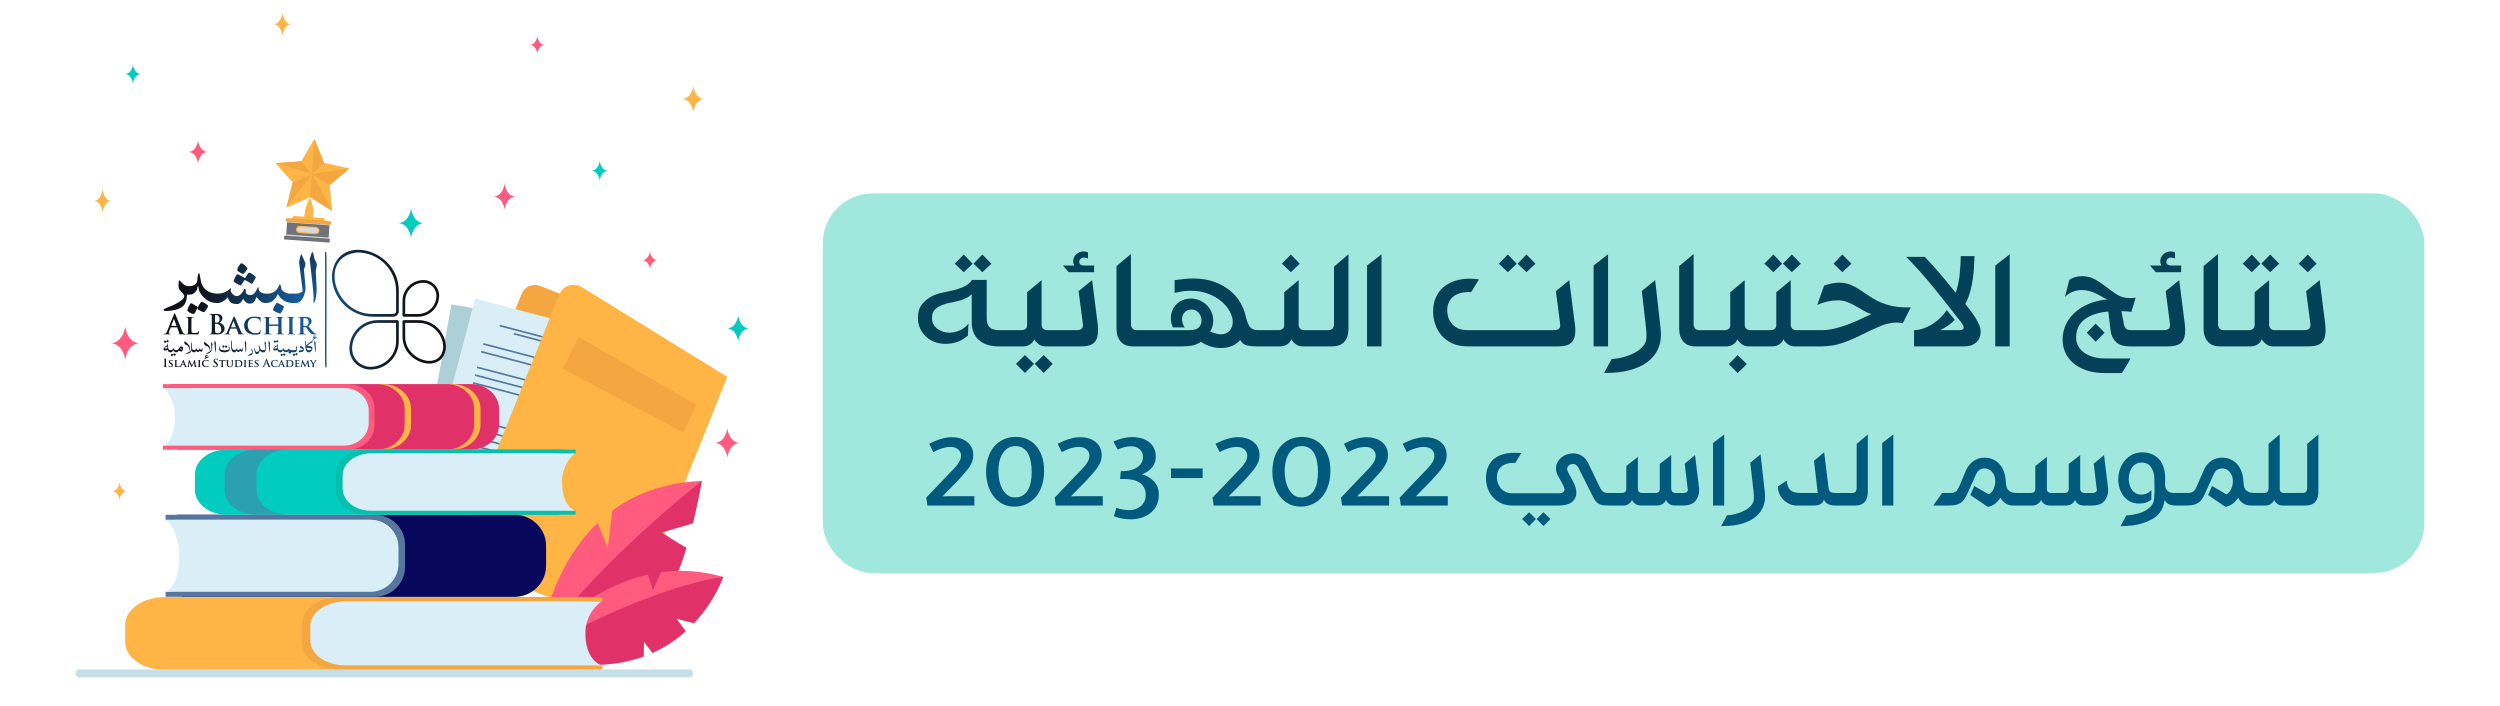 <?xml version="1.0" encoding="UTF-8"?>
<svg id="Layer_1" data-name="Layer 1" xmlns="http://www.w3.org/2000/svg" xmlns:xlink="http://www.w3.org/1999/xlink" viewBox="0 0 3911.1 1105.01">
  <defs>
    <style>
      .cls-1, .cls-2, .cls-3, .cls-4, .cls-5, .cls-6, .cls-7, .cls-8, .cls-9, .cls-10, .cls-11, .cls-12, .cls-13, .cls-14, .cls-15, .cls-16, .cls-17, .cls-18, .cls-19 {
        stroke-width: 0px;
      }

      .cls-1, .cls-10 {
        fill: #55769f;
      }

      .cls-2 {
        fill: #6f747a;
      }

      .cls-3 {
        fill: #ff5b7e;
      }

      .cls-4 {
        fill: #07085b;
      }

      .cls-5 {
        fill: #034159;
      }

      .cls-6 {
        fill: #cdd6e0;
      }

      .cls-7 {
        fill: #005a7d;
      }

      .cls-8 {
        fill: #02ccc0;
      }

      .cls-9 {
        fill: #a0e7dd;
      }

      .cls-10 {
        isolation: isolate;
        opacity: .5;
      }

      .cls-11 {
        fill: #daeef7;
      }

      .cls-12 {
        fill: url(#radial-gradient);
      }

      .cls-13 {
        fill: #d9d9d9;
      }

      .cls-14 {
        fill: #feb546;
      }

      .cls-15 {
        fill: #e03268;
      }

      .cls-16 {
        fill: #adcfd8;
      }

      .cls-17 {
        fill: #f4a640;
      }

      .cls-18 {
        fill: #06bfad;
      }

      .cls-19 {
        fill: #c4dfe8;
      }
    </style>
    <radialGradient id="radial-gradient" cx="476.77" cy="618.85" fx="476.77" fy="618.85" r="169.61" gradientTransform="translate(0 1103.28) scale(1 -1)" gradientUnits="userSpaceOnUse">
      <stop offset="0" stop-color="#1665aa"/>
      <stop offset=".85" stop-color="#101d2c"/>
      <stop offset="1" stop-color="#0f1016"/>
    </radialGradient>
  </defs>
  <rect class="cls-9" x="1287.19" y="302.6" width="2505.57" height="593.78" rx="78.13" ry="78.13"/>
  <g>
    <g>
      <path class="cls-17" d="m657.83,853.74l134.56,54.04,166.57-414.76-113.74-45.68c-11.5-4.62-24.56.96-29.18,12.46l-158.21,393.94Z"/>
      <g>
        <rect class="cls-16" x="618.94" y="549.22" width="367.91" height="261.67" transform="translate(-6.83 1351.95) rotate(-79.95)"/>
        <rect class="cls-1" x="827.25" y="477.78" width="2.62" height="116.85" transform="translate(156 1258.48) rotate(-79.95)"/>
        <rect class="cls-1" x="828.42" y="446.67" width="2.62" height="165.95" transform="translate(163.41 1254.21) rotate(-79.95)"/>
        <rect class="cls-1" x="822.44" y="462.65" width="2.62" height="201.33" transform="translate(125.33 1276.13) rotate(-79.95)"/>
        <rect class="cls-1" x="820.24" y="475.08" width="2.62" height="201.33" transform="translate(111.27 1284.21) rotate(-79.95)"/>
        <rect class="cls-1" x="815.84" y="499.92" width="2.62" height="201.33" transform="translate(83.19 1300.39) rotate(-79.95)"/>
        <rect class="cls-1" x="813.64" y="512.35" width="2.62" height="201.33" transform="translate(69.12 1308.48) rotate(-79.95)"/>
        <rect class="cls-1" x="811.43" y="524.77" width="2.62" height="201.33" transform="translate(55.08 1316.56) rotate(-79.95)"/>
        <rect class="cls-1" x="801.74" y="579.42" width="2.62" height="201.33" transform="translate(-6.73 1352.13) rotate(-79.95)"/>
        <rect class="cls-1" x="799.45" y="592.3" width="2.62" height="201.33" transform="translate(-21.31 1360.51) rotate(-79.95)"/>
        <rect class="cls-1" x="797.18" y="605.17" width="2.62" height="201.33" transform="translate(-35.86 1368.89) rotate(-79.95)"/>
        <rect class="cls-1" x="794.89" y="618.05" width="2.62" height="201.33" transform="translate(-50.43 1377.28) rotate(-79.95)"/>
        <rect class="cls-1" x="792.6" y="630.94" width="2.62" height="201.33" transform="translate(-65.01 1385.66) rotate(-79.95)"/>
        <rect class="cls-1" x="790.31" y="643.83" width="2.62" height="201.33" transform="translate(-79.59 1394.05) rotate(-79.95)"/>
        <rect class="cls-1" x="788.03" y="656.7" width="2.62" height="201.33" transform="translate(-94.15 1402.43) rotate(-79.95)"/>
      </g>
      <g>
        <rect class="cls-11" x="639.04" y="547.41" width="367.91" height="261.67" transform="translate(-42.32 1301.59) rotate(-75.26)"/>
        <rect class="cls-1" x="859.03" y="478.54" width="2.62" height="116.85" transform="translate(122.15 1232.37) rotate(-75.26)"/>
        <rect class="cls-1" x="860.73" y="447.57" width="2.62" height="165.95" transform="translate(129.62 1229.22) rotate(-75.26)"/>
        <rect class="cls-1" x="852.03" y="462.94" width="2.62" height="201.33" transform="translate(91.16 1245.46) rotate(-75.26)"/>
        <rect class="cls-1" x="848.82" y="475.15" width="2.62" height="201.33" transform="translate(76.96 1251.46) rotate(-75.26)"/>
        <rect class="cls-1" x="842.39" y="499.55" width="2.62" height="201.33" transform="translate(48.58 1263.44) rotate(-75.26)"/>
        <rect class="cls-1" x="839.17" y="511.75" width="2.62" height="201.33" transform="translate(34.37 1269.42) rotate(-75.26)"/>
        <rect class="cls-1" x="835.96" y="523.94" width="2.62" height="201.33" transform="translate(20.19 1275.41) rotate(-75.26)"/>
        <rect class="cls-1" x="821.84" y="577.62" width="2.62" height="201.33" transform="translate(-42.25 1301.77) rotate(-75.26)"/>
        <rect class="cls-1" x="818.51" y="590.27" width="2.62" height="201.33" transform="translate(-56.96 1307.98) rotate(-75.26)"/>
        <rect class="cls-1" x="815.18" y="602.92" width="2.62" height="201.33" transform="translate(-71.68 1314.19) rotate(-75.26)"/>
        <rect class="cls-1" x="811.85" y="615.58" width="2.62" height="201.33" transform="translate(-86.4 1320.4) rotate(-75.26)"/>
        <rect class="cls-1" x="808.51" y="628.24" width="2.62" height="201.33" transform="translate(-101.14 1326.61) rotate(-75.26)"/>
        <rect class="cls-1" x="805.17" y="640.88" width="2.62" height="201.33" transform="translate(-115.86 1332.81) rotate(-75.26)"/>
        <rect class="cls-1" x="801.85" y="653.53" width="2.62" height="201.33" transform="translate(-130.57 1339.03) rotate(-75.26)"/>
      </g>
      <path class="cls-14" d="m708.89,874.25l270.91,108.8,158.01-393.43-227.65-140.43c-12.79-7.89-29.61-2.35-35.21,11.59l-166.05,413.47h-.01Z"/>
    </g>
    <g>
      <path class="cls-3" d="m1034.95,832.96l49.08-14.38c8.64-35.72,13.83-66.14,13.83-66.14-59.22,2.39-104.8,20.51-139.86,46.28l-7.25,58.34-15.66-39.11c-82.76,78.93-92.45,200.77-92.45,200.77,0,0,166.58-65.18,198.33-92.04,12.26-10.37,23.53-38.71,32.75-69.59-16.57-8.92-38.78-24.12-38.78-24.12h.01Z"/>
      <path class="cls-15" d="m1097.86,752.44s-194.94,152.91-255.21,266.27c0,0,166.58-65.18,198.33-92.04,12.26-10.37,23.53-38.71,32.75-69.59-16.57-8.92-38.78-24.12-38.78-24.12l49.08-14.38c8.64-35.72,13.83-66.14,13.83-66.14h0Z"/>
      <path class="cls-3" d="m1131.33,902.52c-34.6-9.95-67.16-11.44-97.18-7.38-5.6,12.87-12.63,28.13-12.63,28.13l-7.86-24.44c-112.49,25.31-184.21,124.92-184.21,124.92,75.44,22.97,133.39,19.15,177.37,3.23.3-9.38.54-23.33.54-23.33l13.38,17.7c20.63-9.26,37.82-21.18,52-33.89-7.03-9.16-14.68-19.73-14.68-19.73l27.67,7.06c33.42-35.5,45.61-72.28,45.61-72.28h0Z"/>
      <path class="cls-15" d="m1006.83,1026.99c.3-9.38.54-23.33.54-23.33l13.38,17.7c20.63-9.26,37.82-21.18,52-33.89-7.03-9.16-14.68-19.73-14.68-19.73l27.67,7.06c33.42-35.5,45.61-72.28,45.61-72.28-133.54,20.43-301.87,121.24-301.87,121.24,75.44,22.97,133.39,19.15,177.37,3.23h-.02Z"/>
    </g>
    <g>
      <path class="cls-15" d="m280.24,604.14h-18.53c3.03-2.07,6.82-3.31,10.95-3.31h464.1c24.28,0,43.97,17.45,43.97,38.97v24.76c0,21.52-19.68,38.97-43.97,38.97l-458.91-.14,2.39-99.25h0Z"/>
      <path class="cls-14" d="m741.8,664.55v-24.76c0-21.52-19.68-38.97-43.97-38.97h9.97c24.28,0,43.96,17.45,43.96,38.97v24.76c0,21.52-19.68,38.97-43.96,38.97h-9.83c24.22-.07,43.83-17.49,43.83-38.97h0Z"/>
      <path class="cls-14" d="m633.11,664.55v-24.76c0-21.52-19.68-38.97-43.97-38.97h9.97c24.28,0,43.97,17.45,43.97,38.97v24.76c0,21.52-19.68,38.97-43.97,38.97h-9.83c24.22-.07,43.83-17.49,43.83-38.97h0Z"/>
      <path class="cls-3" d="m543.72,600.92c23.22,0,42.05,16.69,42.05,37.27v27.98c0,20.58-18.82,37.27-42.05,37.27H254.81v-6.26h1.19l73.45-6.17,14.85-51.63s-28.65-28.53-30.52-29.26c-1.87-.74-57.77-2.97-57.77-2.97h-1.19v-6.23h288.92-.02Z"/>
      <path class="cls-11" d="m273.55,651.99c0-30.18-17.6-44.82-17.6-44.82h281.86c21.33,0,38.62,15.33,38.62,34.23v21.53c0,18.91-17.29,34.23-38.62,34.23H255.95s17.6-7.18,17.6-45.18h0Z"/>
      <path class="cls-11" d="m576.43,641.41v21.53c0,2.83-.39,5.58-1.13,8.21-9.51-20.62-27.72-40.48-62.41-46.86-80.98-14.91-256.94-17.12-256.94-17.12h281.86c21.33,0,38.62,15.33,38.62,34.23h0Z"/>
    </g>
    <g>
      <path class="cls-4" d="m287.89,809.41h-20.97c3.43-2.59,7.72-4.15,12.39-4.15h525.27c27.48,0,49.76,21.84,49.76,48.78v30.99c0,26.94-22.28,48.78-49.76,48.78l-519.4-.17,2.7-124.23h.01Z"/>
      <path class="cls-1" d="m586.1,805.38c26.28,0,47.59,20.89,47.59,46.65v35.02c0,25.76-21.31,46.65-47.59,46.65h-327v-7.83h1.35l83.13-7.72,16.8-64.62s-32.43-35.71-34.54-36.63c-2.11-.92-65.39-3.71-65.39-3.71h-1.35v-7.8h327Z"/>
      <path class="cls-11" d="m280.31,869.31c0-37.78-19.91-56.1-19.91-56.1h319.01c24.14,0,43.71,19.19,43.71,42.85v26.96c0,23.66-19.57,42.85-43.71,42.85h-319.02s19.91-8.98,19.91-56.56h0Z"/>
      <path class="cls-11" d="m623.11,856.06v26.96c0,3.54-.45,6.98-1.27,10.28-10.76-25.81-31.38-50.66-70.63-58.66-91.65-18.66-290.81-21.43-290.81-21.43h319.01c24.14,0,43.71,19.19,43.71,42.85h-.01Z"/>
    </g>
    <g>
      <path class="cls-8" d="m871.66,706.55h20.98c-3.43-2.06-7.73-3.29-12.4-3.29H354.76c-27.49,0-49.78,17.33-49.78,38.71v24.59c0,21.38,22.29,38.71,49.78,38.71l519.6-.14-2.7-98.58h0Z"/>
      <path class="cls-18" d="m573.33,703.35c-26.29,0-47.61,16.57-47.61,37.02v27.79c0,20.44,21.31,37.02,47.61,37.02h327.13v-6.22h-1.35l-83.16-6.12-16.81-51.28s32.44-28.33,34.56-29.06,65.41-2.95,65.41-2.95h1.35v-6.19h-327.13Z"/>
      <path class="cls-11" d="m879.24,754.08c0-29.98,19.92-44.51,19.92-44.51h-319.13c-24.15,0-43.73,15.22-43.73,34v21.39c0,18.78,19.58,34,43.73,34h319.13s-19.92-7.13-19.92-44.88Z"/>
      <path class="cls-11" d="m536.3,743.57v21.39c0,2.81.45,5.54,1.28,8.15,10.76-20.48,31.39-40.2,70.66-46.54,91.68-14.81,290.92-17,290.92-17h-319.13c-24.15,0-43.73,15.22-43.73,34h0Z"/>
      <path class="cls-10" d="m401.24,766.56v-24.59c0-21.38,22.29-38.71,49.78-38.71h-49.9c-27.49,0-49.78,17.33-49.78,38.71v24.59c0,21.38,22.29,38.71,49.78,38.71h49.24c-27.19-.29-49.12-17.5-49.12-38.71Z"/>
    </g>
    <path class="cls-14" d="m906.27,937.75h26.3c-4.3-2.3-9.69-3.68-15.54-3.68H258.25c-34.47,0-62.41,19.36-62.41,43.25v27.47c0,23.88,27.94,43.25,62.41,43.25l651.41-.15-3.39-110.14h0Z"/>
    <path class="cls-17" d="m532.27,934.18c-32.96,0-59.68,18.52-59.68,41.36v31.04c0,22.84,26.72,41.36,59.68,41.36h410.11v-6.94h-1.69l-104.26-6.84-21.07-57.29s40.67-31.66,43.32-32.47c2.65-.82,82.01-3.29,82.01-3.29h1.69v-6.92h-410.11Z"/>
    <path class="cls-11" d="m915.77,990.86c0-33.49,24.98-49.73,24.98-49.73h-400.09c-30.28,0-54.82,17.01-54.82,37.99v23.9c0,20.98,24.54,37.99,54.82,37.99h400.09s-24.98-7.97-24.98-50.14h0Z"/>
    <path class="cls-11" d="m485.85,979.11v23.9c0,3.14.56,6.19,1.6,9.11,13.49-22.88,39.36-44.92,88.59-52,114.94-16.54,364.72-18.99,364.72-18.99h-400.09c-30.28,0-54.82,17.01-54.82,37.99h0Z"/>
    <rect class="cls-19" x="118.34" y="1047.25" width="965.61" height="12.58" rx="5.11" ry="5.11"/>
    <polygon class="cls-17" points="1089.8 633.05 905.36 527.55 880.43 576.93 1069.16 676.78 1089.8 633.05"/>
    <path class="cls-8" d="m938.23,251.75s1.46,14.35,12.78,15.34c-11.32.99-12.78,15.34-12.78,15.34,0,0-1.45-14.35-12.77-15.34,11.32-.99,12.77-15.34,12.77-15.34Z"/>
    <path class="cls-3" d="m1137.8,669.92s2.18,21.52,19.16,23.01c-16.98,1.49-19.16,23.01-19.16,23.01,0,0-2.18-21.52-19.16-23.01,16.98-1.49,19.16-23.01,19.16-23.01Z"/>
    <path class="cls-14" d="m1084.56,134.45s1.94,19.11,17.02,20.43c-15.08,1.32-17.02,20.43-17.02,20.43,0,0-1.94-19.11-17.02-20.43,15.08-1.32,17.02-20.43,17.02-20.43h0Z"/>
    <path class="cls-14" d="m187.07,754.64s1.3,12.86,11.45,13.75c-10.15.89-11.45,13.75-11.45,13.75,0,0-1.3-12.86-11.45-13.75,10.15-.89,11.45-13.75,11.45-13.75Z"/>
    <path class="cls-3" d="m1016.81,393.25s1.3,12.83,11.43,13.72c-10.12.89-11.43,13.72-11.43,13.72,0,0-1.3-12.83-11.43-13.72,10.12-.89,11.43-13.72,11.43-13.72Z"/>
    <path class="cls-3" d="m840.55,56.48s1.3,12.83,11.43,13.72c-10.12.89-11.43,13.72-11.43,13.72,0,0-1.3-12.83-11.43-13.72,10.12-.89,11.43-13.72,11.43-13.72Z"/>
    <path class="cls-3" d="m309.81,219.8s1.7,16.79,14.95,17.95c-13.25,1.16-14.95,17.95-14.95,17.95,0,0-1.7-16.79-14.95-17.95,13.25-1.16,14.95-17.95,14.95-17.95Z"/>
    <path class="cls-3" d="m195.84,510.62s2.49,24.6,21.91,26.3c-19.41,1.7-21.91,26.3-21.91,26.3,0,0-2.49-24.6-21.91-26.3,19.41-1.7,21.91-26.3,21.91-26.3Z"/>
    <path class="cls-3" d="m789.39,287.14s1.94,19.11,17.02,20.43c-15.08,1.32-17.02,20.43-17.02,20.43,0,0-1.94-19.11-17.02-20.43,15.08-1.32,17.02-20.43,17.02-20.43Z"/>
    <path class="cls-8" d="m1154.82,493.4s1.94,19.11,17.02,20.43c-15.08,1.32-17.02,20.43-17.02,20.43,0,0-1.94-19.11-17.02-20.43,15.08-1.32,17.02-20.43,17.02-20.43h0Z"/>
    <path class="cls-8" d="m207.96,101.33s1.38,13.61,12.12,14.55c-10.74.94-12.12,14.55-12.12,14.55,0,0-1.38-13.61-12.12-14.55,10.74-.94,12.12-14.55,12.12-14.55Z"/>
    <path class="cls-8" d="m643.08,325.79s2.21,21.8,19.41,23.31c-17.2,1.51-19.41,23.31-19.41,23.31,0,0-2.21-21.8-19.41-23.31,17.2-1.51,19.41-23.31,19.41-23.31Z"/>
    <path class="cls-14" d="m160.5,295.86s1.51,17.29,13.26,18.49c-11.75,1.2-13.26,18.49-13.26,18.49,0,0-1.51-17.29-13.26-18.49,11.75-1.2,13.26-18.49,13.26-18.49Z"/>
    <path class="cls-14" d="m441.75,19.4s1.51,17.34,13.29,18.54c-11.78,1.2-13.29,18.54-13.29,18.54,0,0-1.51-17.34-13.29-18.54,11.78-1.2,13.29-18.54,13.29-18.54Z"/>
    <g>
      <path class="cls-14" d="m504.36,349.09l-43.73-3.12c-2.21-.16-3.88-2.08-3.72-4.29h0c.16-2.21,2.08-3.88,4.29-3.72l43.73,3.11c2.21.16,3.88,2.08,3.72,4.29h0c-.16,2.21-2.08,3.88-4.29,3.72h0Z"/>
      <polygon class="cls-14" points="491.77 217.41 507.05 254.87 546.57 263.52 515.67 289.63 519.65 329.89 485.27 308.56 448.22 324.8 457.87 285.51 430.98 255.28 471.33 252.33 491.77 217.41"/>
      <g>
        <polygon class="cls-17" points="491.77 217.41 487.85 272.38 507.05 254.87 491.77 217.41"/>
        <polygon class="cls-17" points="546.57 263.52 487.85 272.38 515.67 289.63 546.57 263.52"/>
        <polygon class="cls-17" points="487.85 272.38 471.33 252.33 430.98 255.28 487.85 272.38"/>
        <polygon class="cls-17" points="448.22 324.8 487.85 272.38 457.87 285.51 448.22 324.8"/>
        <polygon class="cls-17" points="519.65 329.89 487.85 272.38 485.27 308.56 519.65 329.89"/>
      </g>
      <rect class="cls-2" x="469.87" y="326.79" width="23.41" height="66.6" transform="translate(88.13 814.82) rotate(-85.92)"/>
      <rect class="cls-6" x="479.56" y="337.13" width="2.56" height="66.6" transform="translate(77.22 823.76) rotate(-85.93)"/>
      <rect class="cls-6" x="481.08" y="315.68" width="2.56" height="66.6" transform="translate(100.03 805.35) rotate(-85.93)"/>
      <path class="cls-17" d="m515.07,351.86l-65.44-4.66c-1.66-.12-2.9-1.56-2.79-3.21h0c.12-1.66,1.56-2.9,3.21-2.79l65.44,4.66c1.66.12,2.9,1.56,2.79,3.21h0c-.12,1.66-1.56,2.9-3.21,2.79h0Z"/>
      <path class="cls-2" d="m514.85,379.58l-69.82-4.97c-.45-.03-.78-.42-.75-.86l.31-4.39c.03-.45.42-.78.86-.75l69.82,4.97c.45.03.78.42.75.86l-.31,4.39c-.03.45-.42.78-.86.75Z"/>
      <path class="cls-14" d="m493.57,366.45l-25.26-1.8c-3.14-.22-5.5-2.95-5.28-6.09h0c.22-3.14,2.95-5.5,6.09-5.28l25.26,1.8c3.14.22,5.5,2.95,5.28,6.09h0c-.22,3.14-2.95,5.5-6.09,5.28Z"/>
      <path class="cls-13" d="m468.44,362.75c-2.24-.16-3.9-2.25-3.46-4.53.37-1.91,2.22-3.18,4.16-3.04l24.94,1.78c5.13.47,4.73,7.74-.38,7.59l-25.26-1.8Z"/>
      <path class="cls-14" d="m489.92,342.45l-14.05-1c.58-6.91.62-16.45,9.4-32.88,6.62,18.74,5.04,26.85,4.65,33.88Z"/>
    </g>
  </g>
  <path class="cls-12" d="m301.63,523.05c-3.68-.13-5.84-.06-9.66.04-.47,0-.72-.13-.72-.38,0-.17.13-.38.59-.38,1.52.03,2.29-.25,2.41-2.03.17-1.53.17-4.36.17-7.67v-6.36c0-5.47,0-6.48-.04-7.63.02-1.68-1.33-2.06-2.84-2.08-.42,0-.64-.13-.64-.38s.25-.34.81-.34c4.1.08,6.47.08,10.51,0,.55,0,.81.08.81.34s-.21.38-.68.38c-.42,0-1.02.04-1.44.13-1.02.17-1.31.68-1.4,1.95-.08,1.14-.08,2.16-.08,7.63v6.36c0,4.62,0,6.91.8,7.58.64.55,2.08.76,4.96.76,1.99,0,3.43-.04,4.36-1.02.47-.47.85-1.48.93-2.16.04-.34.13-.55.42-.55.25,0,.34.38.34.81s-.25,3.09-.55,4.15c-.25.8-.42.97-2.37.97-2.67,0-4.83-.04-6.69-.13h0Zm35.35,12c-.51-3.18-.78-2.72-1.64.33.95,7.91,1.42,12.6,1.42,14.08l-.11,1.64.11.11c.63-.19,1.19-3.36,1.09-5.35l-.33-6.11.44-2.51-.98-2.18h0Zm-8.93,13.64c-.03.32.12.39.44.22.15-.5.25-1.74.33-3.71,0-1.3-.73-2.9-2.18-4.8-3.86-3.36-7.03-6.11-7.53-5.24l.22,2.95c1.42,1.72,2.63,2.81,3.27,4.15.16-.1.31-.68.44-1.75,3.96,3.01,5.55,5,5.02,8.18h0Zm-31.18-.11c.24,0,.38-.76.44-2.29.14-2.8-.78-5.17-3.16-8.07-2.75-2.76-4.56-4.15-5.46-4.15-.13,0-.11,0-.22.11l-.11,2.73,2.62,3.27c.16,0,.35-.36.55-1.09l.55.33c3.05,3.02,4.58,5.56,4.58,7.64v1.31l.22.22h0Zm12.69-67.83c-.08-.55-3.24-2.61-9.49-6.17h-1.9c-2.85,4.19-4.59,7.99-5.22,11.39,3.4,3.48,6.88,5.22,10.44,5.22,1.03-.32,3.08-3.8,6.17-10.44h0Zm-48.37,93.17c-.71-.02-1.55.02-1.55-.9-.07-.73-.07-2.08-.07-3.73,0-1.34-.02-6.43.03-6.61-.01-.86.49-1.03,1.14-1.02.4.01.36-.36-.09-.31-1.61.05-2.72.05-4.3,0-.27,0-.41.03-.41.14.02.3.67.12.89.24.38.09.55.37.58.95.03.55.03,1.02.03,3.61-.01,1.71.05,5.54-.09,6.72-.05.84-.42.91-1.11.92-.44,0-.32.34.07.31,2.02-.06,2.56-.04,4.81,0,.36.03.48-.32.05-.31h.02Zm6.68-6.32l-.61-.34c-1.35-.75-1.59-1.26-1.59-1.91-.03-1.76,3.01-1.96,3.72-.87.32.37.39.82.39.95,0,.17.05.26.15.26.12,0,.19-.15.19-.46,0-1.14.05-1.55.05-1.74,0-.1-.07-.15-.2-.19-.39-.1-1.16-.24-2.13-.24-4.12-.04-5.29,4.23-1.43,6.21l.87.51c1.33.78,1.49,1.41,1.49,2.05.12,2.21-3.82,2.53-4.47.41-.09-.26-.14-.56-.14-.75,0-.1-.02-.24-.15-.24-.12,0-.19.15-.19.38-.02.24-.09,1.14-.09,1.93,0,.32.05.39.29.49.65.29,1.57.38,2.44.38,4.24.23,5.75-4.75,1.42-6.82h-.01Zm-9.74-35.08h-.44c-.65.96-1.05,1.84-1.2,2.62.78.8,1.58,1.2,2.4,1.2.24-.07.71-.87,1.42-2.4-.02-.13-.75-.6-2.18-1.42Zm-2.18-9.84c0-.25.17-.34.51-.34,2.67.13,3.91-1.16,4.92-3.9l10.64-26.61c.83-2.11,1.38-2.35,2.25-.34,1.02,2.33,7.8,19.62,10.51,26.06,1.61,3.81,2.84,4.41,3.73,4.62.64.13,1.27.17,1.78.17.34,0,.55.04.55.34,0,.34-.38.42-1.95.42s-4.62,0-8.01-.08c-.76-.04-1.27-.04-1.27-.34,0-.25.17-.34.59-.38.3-.08.59-.47.38-.97l-3.39-8.98c-.08-.21-.21-.3-.42-.3h-9.45c-.21,0-.3.08-.38.34l-2.29,6.06c-.82,2.31-1.36,4.13,1.69,3.9.51,0,.64.09.64.34,0,.34-.25.42-.72.42-1.36,0-3.18-.13-4.49-.13-.47,0-2.8.13-5,.13-.55,0-.81-.08-.81-.42h-.01Zm12.03-13.05c-.04.17,0,.3.17.3h7.8c.21,0,.25-.13.21-.25l-3.81-10.47c-.08-.51-.35-.49-.47,0l-3.9,10.42Zm57.71-31.24c-4.27-4.11-7.91-6.17-10.91-6.17-3.8,4.82-5.69,8.62-5.69,11.39,4.59,3.16,8.07,4.74,10.44,4.74,4.11-4.98,6.17-8.3,6.17-9.96h-.01Zm-61.67,55c-.98-.95-1.82-1.42-2.51-1.42-.87,1.11-1.31,1.98-1.31,2.62,1.05.73,1.85,1.09,2.4,1.09.95-1.15,1.42-1.91,1.42-2.29h0Zm3.29,22.39v.11c1.07.97,1.59,1.35,2.29,1.31.87-1.24,1.31-2.04,1.31-2.4-1.15-1.09-1.95-1.64-2.4-1.64-.8,1.31-1.2,2.18-1.2,2.62h0Zm162.48-23.27h-.44c-.65.96-1.05,1.84-1.2,2.62.78.8,1.58,1.2,2.4,1.2.24-.07.71-.87,1.42-2.4-.02-.13-.75-.6-2.18-1.42Zm9.18,23.27v.11c1.07.97,1.59,1.35,2.29,1.31.87-1.24,1.31-2.04,1.31-2.4-1.15-1.09-1.95-1.64-2.4-1.64-.8,1.31-1.2,2.18-1.2,2.62h0Zm3.71-.65c.53.62,1.4,1.16,2.62,1.64.91-1.18,1.42-1.95,1.53-2.29,0-.45-.91-1.07-2.73-1.85-.56.45-1.04,1.29-1.42,2.51h0Zm-21.56-45.38h14.07c.08,0,.21.08.21.21v2.75c0,3.31,0,6.06-.17,7.58-.13,1.06-.34,1.74-1.1,1.91-.31.2-1.94-.1-1.95.51,0,.25.3.38.81.38,1.44,0,4.07-.13,4.92-.13,1.02,0,3.47.13,5.89.13.47,0,.76-.13.76-.38,0-.17-.21-.38-.59-.38-.59,0-1.4-.04-1.91-.13-1.14-.17-1.36-.85-1.48-1.86-.17-1.57-.17-4.41-.17-7.71v-6.36c0-5.47,0-6.48.08-7.63.08-1.27.38-1.78,1.36-1.95.63-.22,1.69.1,1.78-.51,0-.25-.25-.34-.81-.34-4.11.1-5.98.07-10.38,0-.55,0-.81.08-.81.34s.21.38.64.38c1.57,0,3.07.29,3.05,2.08.04,1.14.08,2.46.08,7.92-.04.33.13,1.04-.21,1.02h-14.07c-.13,0-.25-.04-.25-.25v-.76c0-5.47,0-6.78.08-7.92,0-1.84,1.1-2.02,2.46-2.08.47,0,.68-.13.68-.38s-.25-.34-.76-.34c-1.48,0-4.07.08-4.96.08-1.02,0-3.47-.08-5.47-.08-.51,0-.8.08-.8.34s.25.38.64.38c.55,0,1.19.04,1.48.13,1.19.34,1.53.72,1.61,1.95.04,1.14.04,2.16.04,7.63v6.36c0,3.31,0,6.14-.17,7.67-.12,1.78-.9,2.07-2.42,2.03-.93.04-.71.83.13.76,4.46-.16,5.92-.09,10.85,0,.47,0,.76-.13.76-.38,0-.17-.17-.38-.59-.38-1.65-.05-3.26.12-3.35-1.99-.24-1.84-.21-7.25-.21-10.38,0-.17.13-.21.25-.21h0Zm30.2,41.96l.33-1.96c-.25-.29-.51-.44-.76-.44-.73,1.15-1.73,1.77-2.97,1.88v.02h-.44v-.04c-2.13-.2-3.72-1.24-4.76-3.13h-.11c-.99,2-2.18,3.06-4.06,3.15v.02h-.3v-.02c-2.22-.03-3.81-1.67-4.2-3.91h-.22c.03.6-2.24,1.14-4.04,1.09-1.45,0-2.18-.44-2.18-1.31v-.98c-.08-2.03,3.24-5.01,5.67-5.78l-.11-.33c.4-1.82.73-2.73.98-2.73.13.31.31,2.56.55,6.76.31,2.52,1.5,3.79,3.55,3.85v-.03c2.4.14,3.95-.77,4.8-2.95.09-.31.27-.35.55-.11.15.13.25.64.33,1.53.96,1.12,2.14,1.62,3.56,1.53h0c1.55.08,3.85-.99,4.06-2.77l.11-.11c.31-.04.36.32.65,1.2,1.05,1.27,2.6,1.82,4.49,1.69h.26c4.17.19,6.44-.26,6.78-1.34,0-.38-.36-1.33-1.09-2.84l.33-2.84h.22c1.16,1.97,1.51,3.84,1.42,5.89,0,1.39-.7,3.02-1.92,3.89-.63.48-2.55.68-5.73.62h0c-.27.07-1.62-.13-1.91-.15-.16,1.45-.64,2.18-1.42,2.18-1.38-.09-2.47-.79-2.4-1.53h-.02Zm-17.72-6.94l-.22-3.06c-2.85,1.18-4.52,2.52-4.47,3.16,1.05.74,3.46.38,4.69-.11h0Zm196.07-51.42v-22.37c0-18.11,14.73-32.84,32.84-32.84,13.5,0,24.48,10.98,24.48,24.48,0,18.11-14.73,32.84-32.84,32.84h-22.37c-1.17,0-2.11-.95-2.11-2.11h0Zm4.22-2.11h20.25c15.78,0,28.62-12.84,28.62-28.62,0-11.17-9.09-20.25-20.25-20.25-15.78,0-28.62,12.84-28.62,28.62v20.25Zm-252.76-62.78c3.08-3.24,5.14-6.09,6.17-8.54-3.88-5.38-7.35-8.07-10.44-8.07-4.04,4.89-5.84,7.56-5.69,11.39,3.24,2.85,6.25,4.59,9.01,5.22h.95,0Zm40.41,106.6c-.51-3.18-.78-2.72-1.64.33.95,7.91,1.42,12.6,1.42,14.08l-.11,1.64.11.11c.63-.19,1.19-3.36,1.09-5.35l-.33-6.11.44-2.51-.98-2.18h0Zm-45.63-88.57h.47c1.03-.39,3.08-3.24,6.17-8.54h.47l10.91,6.17c1.03,0,3.08-3.32,6.17-9.96v-.95c-4.59-4.43-8.22-6.64-10.91-6.64-1.98,1.98-3.88,4.82-5.69,8.54l-11.39-6.17c-1.9,0-4.11,3.48-6.64,10.44,0,1.66,3.48,4.03,10.44,7.12h0Zm-117.6,40.03c11.54,0,20.24-2.06,26.09-6.17,5.38-3.48,8.06-9.96,8.06-19.45h4.27c4.74,0,8.54-2.53,11.39-7.59.47-3.8,1.11-5.69,1.9-5.69l1.9,8.54c6.66,11.6,15.58,17.56,26.75,17.89v.02h1.9c5.63-.23,10.92-3.25,15.89-9.07,1.42,7.12,5.89,10.65,13.4,10.62,4.03.51,7.47-2.08,10.32-7.77h.47c2.72,4.93,6.13,7.26,10.44,7.12,4.74,0,8.06-3.48,9.96-10.44,5.98,7.54,10.11,10.04,16.43,9.55v-.08c7.87-.63,12.89-5.18,17.08-13.68h.47c4.63,8.42,11.75,12.98,21.35,13.69h0c.41.02.83.08,1.25.07h0c.63-.01,4.33.01,5.04,0,9.02-.31,12.64-9.32,15.18-19.45v-7.12l-2.37-25.62c1.58-4.43,2.37-7.75,2.37-9.96l-6.17-14.23c-1.11,0-2.37,4.27-3.79,12.81l5.69,45.07c-2.53,2.53-6.17,3.8-10.91,3.8-1.25-.02-5.1.05-6.29-.06v.06c-6.44.59-11.82-1.62-16.13-6.64-.32-3.87-.79-6.09-1.42-6.64-1.19-1.03-1.98-.87-2.37.47-2.61,7.04-7.47,11.25-14.59,12.63-.66.13-2.13.19-4.39.19h0c-6.68.15-10.89-1.77-12.63-5.76-.08-3.17-.15-4.46-1.42-4.27-3.84,8.74-7.27,12.64-12.33,12.34-4.43-.47-6.64-2.21-6.64-5.22v-3.32l-1.42-1.42h-.47c-4.03,7.59-7.99,11.39-11.86,11.39-4.11,0-7.43-2.53-9.96-7.59l.47-3.32c0-.95-.32-1.42-.95-1.42-4.45,5.54-11.12,8.4-20.02,8.58-13.21-.33-21.7-5.97-25.46-16.95-1.66-10.12-2.77-15.18-3.32-15.18-1.42,0-2.37,3.95-2.85,11.86-1.14,6.27-6.96,8.9-14.71,8.54-3.72,0-7.99-3-12.81-9.01h-.47c-.95,0-1.42,2.53-1.42,7.59-.08,3.21.7,6.12,2.37,8.07,4.43,4.27,6.64,7.27,6.64,9.01,0,3.72-5.54,8.3-16.6,13.76-10.2,3.95-15.42,6.32-15.66,7.12-.13,1.27.52,1.94,2.37,2.37l-.02-.04Zm93.05,27.48c0,4.53-3.52,9.24-11.31,9.24-3.55-.22-7.85-.32-11.48-.13-.96.09-1.25-.79-.17-.76,1.91-.01,2.53-.3,2.75-2.5.21-1.78.21-5.13.21-9.03v-7.46c0-6.44,0-7.63-.08-8.98.03-2.21-1.53-2.58-3.47-2.54-1.01.05-1.02-.86.21-.76,4.54.1,7.41.15,10.93,0,7.67,0,9.03,4.11,9.03,6.36,0,3.47-1.99,5.55-4.32,7.42,3.47,1.19,7.71,4.19,7.71,9.15h0Zm-14.91-9.91c0,.34.13.42.3.47.38.08,1.02.13,1.99.13,6.94.6,6.03-11.84-.51-11.86-.8.08-1.84-.26-1.78.81v10.47-.02Zm9.7,11.82c.18-3.51-2.43-9.54-7.63-9.45-.76-.04-1.19-.04-1.82-.04-.17,0-.25.08-.25.3v10.04c0,2.8.13,3.52,1.48,4.07,3.26,1.15,8.09.76,8.22-4.92Zm98.08-36.56c-5.97-3.8-9.77-5.69-11.39-5.69-3.6,5.18-5.5,8.66-5.69,10.44,0,1.98,3.79,4.19,11.39,6.64,3.8-5.22,5.69-9.01,5.69-11.39Zm-88.74,62.48c-.36-.73-1.85-1.42-2.4-1.53-.6.55-1,1.38-1.2,2.51.98.94,1.48,1.25,2.29,1.2.87-1.05,1.31-1.78,1.31-2.18Zm109.07,14.21l1.31-2.29v-.11c-.98-.94-1.78-1.47-2.62-1.53-.31,0-.75.84-1.31,2.51,0,.38.87.85,2.62,1.42Zm-116.71-13.34v.11c.82.8,1.44,1.23,2.29,1.2.13-.02.6-.75,1.42-2.18-.47-.82-1.99-1.56-2.62-1.75-.65.89-1.02,1.76-1.09,2.62h0Zm1.98,5.35c-5.5-.57-7.31-2.28-5.24-6.33l-.22-.22h-.11c-1.02.8-1.53,2.04-1.53,3.71,0,4,3.06,6,9.17,6,3.72-.3,7.6-1.95,7.42-4.69,0-2.29-.44-3.89-1.31-4.8h-.22l-.22,2.07c.15.67.47,1.47.98,2.4l-1.53.87c-3.41.94-4.85,1.47-7.2.98h0Zm85.84-14.65c-.98-.95-1.82-1.42-2.51-1.42-.87,1.11-1.31,1.98-1.31,2.62,1.05.73,1.85,1.09,2.4,1.09.95-1.15,1.42-1.91,1.42-2.29h0Zm22.01-34.74c0-1.84,1.11-2.03,2.5-2.08.38,0,.59-.08.59-.42,0-.21-.3-.3-.76-.3-1.44,0-3.86.08-4.79.08-1.06,0-3.6-.08-5-.08-.59,0-.89.08-.89.3,0,.34.21.42.59.42,1.38.03,2.57.23,2.63,2.08.04,1.14.04,2.16.04,7.63v6.36c0,3.47,0,6.36-.17,7.84-.13,1.06-.34,1.57-1.1,1.74-.34.08-.76.13-1.31.13-.47,0-.59.21-.59.38,0,.25.25.38.72.38,4.51-.16,5.88-.1,10.89,0,.82.07,1.04-.72.13-.76-1.51-.06-3.32.12-3.39-1.82-.27-2.51-.14-10.62-.17-14.24,0-5.47,0-6.48.08-7.63h0Zm-186.63,49.39h-.11c-.99,2-2.18,3.06-4.06,3.15v.02c-.1,0-.2-.01-.3,0v-.02c-2.22-.03-3.81-1.67-4.2-3.91h-.22c.03.6-2.24,1.14-4.04,1.09-1.45,0-2.18-.44-2.18-1.31v-.98c-.08-2.03,3.24-5.01,5.67-5.78l-.11-.33c.4-1.82.73-2.73.98-2.73.13.31.31,2.56.55,6.76.31,2.52,1.5,3.79,3.55,3.85v-.03c2.4.14,3.95-.77,4.8-2.95.09-.31.27-.35.55-.11.15.13.25.64.33,1.53.96,1.12,2.14,1.62,3.56,1.53h0c1.81.17,2.99-.63,4.28-3.13,2.18-3.7,6.46-3.87,6.11.87,0,1-.4,2.31-1.2,3.93l-.76.55c-.67,0-2.24-.47-4.69-1.42-1.29,1.85-1.91,2.63-3.74,2.58v-.04c-2.13-.2-3.72-1.24-4.76-3.13h0Zm10.24-2.14c1.89.73,3.02,1.09,3.38,1.09.15,0,.22-.11.22-.33-.42-1.09-1.11-1.64-2.07-1.64-.62,0-1.39.29-1.53.87h0Zm-19.35-1.13l-.22-3.06c-2.85,1.18-4.52,2.52-4.47,3.16,1.05.74,3.46.38,4.69-.11h0Zm435.66-1.13c-3.8,43.76-68.64,25.67-67.94-17.64v-23.04c0-1.17.95-2.11,2.11-2.11h23.04c23.59,0,42.79,19.19,42.79,42.79h0Zm-4.22,0c0-21.26-17.3-38.56-38.56-38.56h-20.93v20.93c-.75,38.11,56.22,55.1,59.49,17.64h0Zm-226.09,7.24l.11.33c3.64-.35,5.46-.64,5.46-.87,1.36,0,2.2-1.27,2.51-3.82l-.11-.65c0-1.95-1.85-3.58-5.56-4.91-.24,0-.38.8-.44,2.4l.11.55c2.02.75,3.65,1.73,4.91,2.95-.36.58-2.36,1.02-6,1.31-.65,0-.98.91-.98,2.73v-.02Zm-56.1.31c.12,0,.25,0,.37.03v-.02h1.08c2.25-.22,2.8-1.99,3.49-4.47.12-1.09-.45-6.34-.55-7.53.36-1.02.55-1.78.55-2.29l-1.42-3.27c-.25,0-.55.98-.87,2.95l1.31,10.37c-.73.86-2.37.93-3.59.87v-.03c-1.76.02-3.25-.81-4.45-2.48-.26-.73-1.6-5.16-1.85-5.78-.41-.18-.47,2.54-.44,3.38l.98,3.38c-.15,2.49-1.49,3.95-4.04,4.36-1.32.1-2.19-.96-2.61-3.18-.42-2.39-1.2-4.97-1.43-2.71-.05,2,.22,3.42,1.09,6.44,1.03,1.91,1.89,2.71,3.16,2.62,2.26,0,3.71-1.89,4.36-5.67h.11c1.43,1.79,3,2.79,4.73,3.02v.02h.02Zm57.4,20.76c-.1,0-.14.07-.17.22-.1,1.24-1.16,1.26-2.07,1.26-1.54,0-2-.22-2.03-1.21-.02-.43,0-1.65,0-2.15.03-.26-.08-1.38.09-1.31.38,0,2.08.03,2.36.07.56.05.75.27.84.56.03.19.03.38.05.53.03.21.32.16.29-.2,0-.1.03-.68.07-.97.1-.91.28-1.54-.24-1.02-.46.43-2.7.19-3.35.26-.09,0-.1-.07-.1-.15v-3.58c0-.09.03-.14.1-.14.31,0,2.1.03,2.36.07,1,.09,1.03.47,1.09,1.06,0,.34.28.16.29-.05.05-.42.14-1.77.2-1.89,0-.22-.21-.11-.34-.07-1.91.23-4.76.03-6.9.05-.41-.04-.46.29-.09.29.65,0,1.25.11,1.25.84.02.46.02.87.02,3.07v2.56c0,1.33,0,2.47-.07,3.09-.05.43-.14.7-.44.77-.13.1-.75-.06-.77.2,0,.1.1.15.29.15.5,0,1.45-.05,1.9-.05,1.4,0,2.76.1,4.51.09.56,0,.7,0,.8-.37.09-.29.2-1.28.2-1.6,0-.15-.02-.34-.14-.34v-.04Zm18.63-36.02l-6.98,5.24h2.51c2.95,0,4.92.84,5.89,2.51.67,3.41-1.86,7.17-5.43,7.51v.02h-.65v-.04c-2.41-.18-3.92-2.01-4.53-5.53l-.65-10.58c.27-1.53.56-2.4.87-2.62.2-.02.33.04.33.33,0,2.88.08,5.31.23,7.32,2.67-2.03,8.18-6.03,10.93-7.98.28-.17.39-.1.33.22l-2.4,4.36h-.11l-.11-.76h-.23Zm-7.85,8.43c.26,2.14,2.03,3.42,3.84,3.45h0c2.21.05,4.4-.81,4.23-1.95-1.17-1.09-3.06-1.64-5.67-1.64-.55.06-1.85.17-2.4.14Zm5.83,29.57c-.92-.04-1.45-.16-1.59-1.57l-1.37-8.95c-.13-.59-.49-.6-.73-.1l-4.03,8.18-4.03-8.08c-.28-.59-.62-.63-.75-.09l-1.49,9.46c-.07.48-.2,1.06-.61,1.11-.24.03-.34.03-.46.03-.37,0-.27.35.03.31,1.28-.06,1.7-.05,3.07,0,.22,0,.36-.03.36-.17-.09-.23-.46-.1-.77-.2-.62-.06-.46-.66-.41-1.11l.72-5.66h.05c1.3,2.65,1.9,4,3.23,6.39.24.44.41.73.6.73.17,0,.26-.14.6-.82l3.23-6.48h.05l.84,6.27c.05.41.02.58-.07.61-.1.03-.17.09-.17.15,0,.09.09.15.44.17.6.03,2.73.1,3.11.1.38.04.57-.28.15-.31v.03Zm-27.44-9c2,1.76,1.76,6.05-.22,7.72-.68.68-2.27,1.7-5.04,1.7-1.74-.06-3.5-.24-5.21-.12-.34.03-.42-.29-.05-.31.61.01.92-.1.97-.82.11-1.04.06-4.2.07-5.64,0-2.2,0-2.61-.02-3.07,0-.73-.6-.84-1.25-.84-.37,0-.33-.34.09-.29,1.95.04,2.6.03,4.61,0,1.88,0,4.4,0,6.04,1.65v.02Zm-.73,4.09c.09-4.09-3.7-5.41-6.52-4.89-.14.05-.19.12-.19.29-.03.82-.01,3.43-.02,4.65.07,2.2-.13,2.8.2,3.96.19.27.79.58,1.96.58,2.87.13,4.71-1.65,4.56-4.59h0Zm-22.91,2.47c-.12,0-.15.07-.19.29-.05.27-.26.68-.51.97-.6.66-1.33.77-2.66.77-2.01,0-4.68-1.64-4.68-5.08-.09-2.56,1.27-4.77,4.22-4.59,1.99.06,3.31.53,3.48,2.2-.02.47.37.36.36-.05.02-.29.02-1.09.05-1.57.03-.51.07-.68.07-.8,0-.09-.05-.15-.22-.17-.44-.05-.94-.15-1.5-.24-2.19-.42-5.69-.03-6.95,1.38-2.49,2.39-2.31,6.09.12,8.25,1.37,1.14,3.11,1.57,5.16,1.57.97,0,2.12-.09,2.71-.32.26-.1.32-.17.39-.43.15-.49.32-1.76.32-1.93,0-.12-.07-.26-.17-.26h0Zm-10.11,2.57c0,.14-.15.17-.79.17s-1.86,0-3.23-.03c-.31-.02-.51-.02-.51-.14,0-.1.07-.14.24-.15.12-.03.24-.19.15-.39l-1.37-3.61c-.03-.09-.09-.12-.17-.12h-3.81c-.09,0-.12.03-.15.14l-.92,2.44c-.24.76-.61,1.53.43,1.57h.26c.4-.03.3.35-.03.31-1.5-.06-1.97-.04-3.82,0-.22,0-.32-.03-.32-.17,0-.23.58-.11.73-.17.79-.1,1.11-.68,1.45-1.53l4.29-10.71c.33-.85.55-.95.9-.14.41.94,3.14,7.89,4.23,10.48.92,1.95,1.11,1.83,2.22,1.93.14,0,.22.02.22.14v-.02Zm-5.91-5.23l-1.54-4.21c-.03-.2-.14-.2-.19,0l-1.57,4.19c-.02.07,0,.12.07.12h3.14c.09,0,.1-.05.09-.1Zm28.55,5.25c0,.12-.09.15-.65.15-.53,0-1.62,0-2.89-.03-.27-.02-.44-.02-.44-.12,0-.09.03-.14.19-.15.1-.02.2-.15.14-.32l-1.16-2.92c-.03-.09-.09-.1-.15-.1h-3.53c-.09,0-.1.02-.14.1l-.8,1.94c-.21.65-.53,1.29.38,1.3h.22c.34,0,.27.34-.02.31-1.35-.06-1.76-.04-3.41,0-.31.05-.38-.28-.1-.31.14,0,.31-.02.44-.02.68-.1.94-.55,1.25-1.28l3.93-9.12c.17-.41.29-.58.44-.58.22,0,.29.14.44.46.36.8,2.87,6.73,3.82,8.93.58,1.31,1.01,1.5,1.28,1.55.26.1.73-.07.77.2h-.01Zm-5.22-4.38l-1.42-3.68c-.04-.18-.12-.17-.15,0l-1.45,3.67c-.03.07,0,.1.05.1h2.9c.07,0,.09-.03.07-.09h0Zm20.4-15.2v-.11c-.85-.71-1.65-1.15-2.4-1.31h-.22c-.83.93-1.22,1.81-1.2,2.73.56.51,1.4.87,2.51,1.09.38-.11.82-.91,1.31-2.4Zm162.02-51.55v30.75c0,24.46-19.9,44.36-44.36,44.36-18.12,0-32.86-14.74-32.86-32.86,0-24.46,19.9-44.36,44.36-44.36h30.75c1.17,0,2.11.95,2.11,2.11Zm-4.22,2.11h-28.64c-22.13,0-40.14,18.01-40.14,40.14,0,15.79,12.85,28.64,28.64,28.64,22.13,0,40.14-18.01,40.14-40.14v-28.64Zm-130.88-110.71c-.87,0-2.29,3.64-4.27,10.91,4.11,34.4,6.17,54.8,6.17,61.2l-.47,7.12.47.47c2.53-1.82,4.11-8.14,4.74-18.98.27-1.89-1.31-28.13-1.42-30.84l1.9-10.91-4.27-9.49c-.95-6.33-1.9-9.49-2.85-9.49h0Zm21.52-.14h-1.17c-.26,0-.47.21-.47.47.47.47-.9,180.02.47,179.92h1.17c.26,0,.47-.21.47-.47-.47-.47.9-180.02-.47-179.92h0Zm113.59,61.02v31.68c0,4.72-3.84,8.55-8.55,8.55h-31.68c-35.55,0-64.48-28.92-64.48-64.48,5.89-68.44,105.57-42.3,104.7,24.25h0Zm-4.22,0c0-33.22-27.03-60.25-60.25-60.25-62.27,5.41-37.04,97.2,24.25,96.25h31.68c2.39,0,4.33-1.94,4.33-4.33v-31.68h-.01Zm-126.5,79.82c-.51-3.18-.78-2.72-1.64.33.95,7.91,1.42,12.6,1.42,14.08l-.11,1.64.11.11c.63-.19,1.19-3.36,1.09-5.35l-.33-6.11.44-2.51-.98-2.18h0Zm2.45,28.22c-.96.03-2.08.04-3.07,0-.17,0-.26.03-.26.14,0,.12.14.14.27.17.57.16.28.61.1,1.09-.22.44-2.05,3.55-2.24,3.89-.26-.41-2.22-3.8-2.49-4.24-.16-.31-.34-.6.02-.72.24-.07.34-.07.34-.19,0-.1-.09-.14-.22-.14-.68,0-1.38.03-1.71.03-.49,0-1.62-.03-1.88-.03-.36-.04-.38.29-.07.29.19,0,.44.09.63.19,1,.6,3.24,4.63,3.65,5.2.39.54.36,1.92.34,2.71-.07.31.21,2.07-.51,2.22-.15.1-.74-.05-.77.2,0,.12.12.15.32.15.56,0,1.57-.05,1.95-.05.41,0,1.42.05,2.36.05.2,0,.32-.05.32-.15-.06-.27-.76-.12-1.01-.2-.44-.07-.58-.34-.61-.77-.05-1.11-.03-1.69-.03-2.61,0-.48-.03-.92.19-1.45.27-.61,2.42-4.06,2.92-4.64.43-.56.86-.8,1.43-.85.34.01.41-.32.02-.29h.01Zm.27-40.56c0,.3-.25.38-.72.38h-3.56c-2.08,0-3.09-.21-4.07-.72-2.27-.75-7.2-8.33-8.6-10.21-.21-.21-.42-.25-.68-.25l-3.35-.08c-.17,0-.3.08-.3.3,0,3.22.03,6.68.21,8.18.13,1.06.3,1.74,1.44,1.91.55.08,1.36.13,1.82.13.3,0,.47.21.47.38,0,.25-.3.38-.76.38-4.98-.1-5.98-.15-10.38,0-.84.07-1.05-.73-.13-.76,1.52.04,2.29-.25,2.41-2.03.17-1.53.17-4.36.17-7.67v-6.36c0-5.47,0-6.48-.04-7.63,0-1.81-1.49-2.08-3.09-2.08-.93,0-.83-.83.21-.72,4.31.07,7.16.09,10.89,0,2.37,0,5.08.21,7.08,1.53,4.5,3.49,2.95,8.85-2.54,12.92,3.3,4.07,5.93,7.33,8.18,9.58,2.08,2.08,3.39,2.25,3.98,2.37.49.18,1.27-.12,1.36.47v-.02Zm-13.05-18.6c-.18-6.25-4.55-6.73-7.88-6.27-.25.08-.34.21-.34.51v10.72c0,.38.08.51.34.64,1.45.41,4.46.63,5.47-.25,1.14-.81,2.42-2.37,2.42-5.34h-.01Zm11.02,23.86c-2.87-.14-4.11-1.92-1.43-1.94.8,0,1.42.2,1.85.59.23.3.83.02.6-.34-1.02-1.01-2.03-1.51-3.04-1.51s-1.63,1.04-1.95,3.12c0,.7.34,1.24,1.02,1.61v.08c-1.41.86-2.11,1.54-2.11,2.03.07.29.4.11.59.08l3.12-1.77c2.34-.8,3.62-1.53,3.3-2.71l-1.95.76h0Zm-141.33,35.19c-.82.25-6.54.1-7.53.14-.66.01-1.65-.03-2.15-.24-.09,0-.14.09-.17.27-.03.12-.32,1.52-.32,1.76,0,.15.03.24.14.24.22-.02.19-.43.43-.68.22-.32.58-.43,1.45-.44l2.24-.05v5.86c0,1.33,0,2.47-.07,3.09-.05.43-.14.7-.44.77-.12.03-.31.05-.53.05-.37.02-.29.33.05.31,1.81-.06,2.38-.04,4.39,0,.17,0,.29-.05.29-.15-.03-.27-.8-.11-1.01-.2-.44-.07-.53-.34-.58-.75-.15-1.57-.06-7.11-.09-8.97l1.9.03c1.35.02,1.74.46,1.78.84l.02.15c0,.37.29.4.31.05,0-.38.03-1.45.03-1.76,0-.22-.02-.31-.12-.31h-.02Zm-14.44,3.29c-1.29-.89-2.42-1.97-2.29-2.81-.06-2.05,3.07-2.22,3.89-.92.36.44.44.97.44,1.13,0,.2.05.31.17.31.14,0,.19-.14.19-.51,0-1.33.07-1.82.07-2.05,0-.12-.09-.17-.24-.2-.44-.12-1.16-.29-2.27-.29-4.75.12-5.19,4.68-1.42,7.26l.79.61c1.42,1.11,1.67,1.89,1.67,2.73-.16,2.81-4.92,2.58-4.88-.65,0-.47-.4-.33-.38.15-.02.27-.09,1.3-.09,2.23,0,.38.05.46.32.58,5.7,2.18,9.85-3.53,4.01-7.57h.02Zm-13.33-8.21c-2.87-.14-4.11-1.92-1.43-1.94.8,0,1.42.2,1.86.59.23.3.83.02.6-.34-1.02-1.01-2.03-1.51-3.04-1.51s-1.63,1.04-1.95,3.12c0,.7.34,1.24,1.02,1.61v.08c-1.41.86-2.11,1.54-2.11,2.03.07.29.4.11.59.08l3.12-1.77c2.34-.8,3.62-1.53,3.3-2.71l-1.95.76h0Zm40.4,5.02c-.58,0-1.59.03-1.76.03-.02,0-1.02-.03-1.79-.03-.39-.04-.42.3-.05.29.61,0,1.2.13,1.18.84.02.46.03.87.03,3.07-.02,2.61.49,6.06-2.89,6.12-2.07-.08-3.08-1.14-3.04-4.09v-2.03c0-2.2,0-2.61.03-3.07.03-.51.15-.72.55-.78.21-.09.65.05.68-.2,0-.1-.1-.14-.32-.14-.55,0-1.55.03-1.93.03-.44,0-1.45-.03-2.25-.03-.22,0-.32.03-.32.14,0,.26.71.11.84.2.48.14.61.27.65.78.03.46.02.87.02,3.07v2.13c0,2.1.6,3.17,1.37,3.84,1.09.95,2.65.99,3.43.99.97,0,2.12-.15,3.18-1.04,1.68-1.37,1.41-3.91,1.43-5.92,0-2.2.02-2.61.03-3.07-.01-.73.44-.82.99-.84.36,0,.34-.33-.05-.29h0Zm-89.96-8.8c0-.45-.91-1.07-2.73-1.85-.56.45-1.04,1.29-1.42,2.51.53.62,1.4,1.16,2.62,1.64.91-1.18,1.42-1.95,1.53-2.29h0Zm56.8-17.02l-.87-2.62c-.22,0-.47.91-.76,2.73l.27,4.58.27,4.58c-.22.62-1.16,1.71-2.84,3.27-2.44,1.53-3.84,2.13-6,3.16v.22l.11.11c6.67-.51,10.46-3.8,9.71-11.78l.76-3.27c0-.25-.22-.58-.65-.98h0Zm-17.81,36.47c-.57,0-1.37.01-1.37-.73-.07-.61-.07-1.77-.07-3.17,0-1.14-.02-5.47.03-5.63,0-.73.46-.82,1.01-.84.34.02.32-.34-.07-.29-1.46.03-2.51.03-3.94,0-.24,0-.36.03-.36.12.01.3.58.11.79.24.32.1.48.27.51.77.02.46.02.87.02,3.07-.01,1.44.04,4.72-.07,5.71-.05.7-.4.75-.97.75-.37.02-.29.33.05.31.6,0,1.62-.05,1.96-.05.41,0,1.43.05,2.42.05.33.03.42-.29.05-.31h.01Zm-5.91.14c0,.12-.17.17-.39.17-.38,0-2.51-.07-3.11-.1-.36-.02-.44-.09-.44-.17,0-.07.07-.12.17-.15.09-.03.12-.2.07-.61l-.84-6.27h-.05l-3.23,6.48c-.34.68-.43.82-.6.82-.19,0-.36-.29-.6-.73-1.32-2.4-1.93-3.74-3.23-6.39h-.05c-.03.37-.82,6.18-.77,6.34-.02.46.73.47.99.49.14,0,.24.07.24.14,0,.14-.14.17-.36.17-.63,0-1.31-.05-1.59-.05-1.76.07-2.79.07-5.04.02-.27-.02-.44-.02-.44-.12,0-.09.03-.14.19-.15.1-.02.2-.15.14-.32l-1.16-2.92c-.03-.09-.09-.1-.15-.1h-3.53c-.09,0-.1.02-.14.1l-.8,1.94c-.3.8-.46,1.38.6,1.3.19,0,.22.07.22.15,0,.12-.09.15-.24.15-.5,0-1.2-.05-1.67-.05-.15,0-.96.05-1.74.05-.14,0-.2-.03-.24-.09-.12.09-.33.12-.81.12-1.81,0-3.13-.09-4.69-.09-.34,0-1.3.05-1.9.05-.19,0-.29-.05-.29-.15.01-.25.64-.12.77-.2.31-.07.39-.34.44-.77.11-1.04.06-4.2.07-5.64,0-2.2,0-2.61-.02-3.07,0-.68-.54-.83-1.14-.84-.37,0-.34-.33.07-.29,1.65.03,2.61.03,4.23,0,.22,0,.32.03.32.14-.04.27-.64.11-.85.2-.41.07-.53.27-.56.78-.03.46-.03.87-.03,3.07v2.56c0,1.86,0,2.78.32,3.05.31.34,3.23.56,3.76-.1.19-.19.34-.6.38-.87.03-.36.35-.25.31.1,0,.19-.1,1.29-.24,1.72.89.06,1.35-.38,1.69-1.3l3.93-9.12c.28-.74.61-.78.89-.12.36.8,2.87,6.73,3.82,8.93.83,1.66.93,1.51,1.84,1.6q.09.02.19,0c.12,0,.22,0,.46-.03.41-.05.55-.63.61-1.11l1.49-9.46c.13-.55.47-.5.75.09l4.03,8.08,4.03-8.18c.24-.5.61-.49.73.1l1.37,8.95c.14.9.27,1.3.73,1.43.43.12.67.14.85.14.14,0,.24.05.24.14h0Zm-20.51-4.36l-1.42-3.68c-.04-.18-.12-.17-.15,0l-1.45,3.67c-.03.07,0,.1.05.1h2.9c.07,0,.09-.03.07-.09h0Zm38.4,1.79c-.12,0-.15.07-.19.29-.05.27-.26.68-.51.97-.6.66-1.33.77-2.66.77-2.01,0-4.68-1.64-4.68-5.08-.09-2.56,1.27-4.77,4.22-4.59,1.99.06,3.31.53,3.48,2.2-.02.47.37.36.36-.05.02-.29.02-1.09.05-1.57.03-.51.07-.68.07-.8,0-.09-.05-.15-.22-.17-.44-.05-.94-.15-1.5-.24-2.19-.42-5.69-.03-6.95,1.38-2.49,2.39-2.31,6.09.12,8.25,1.37,1.14,3.11,1.57,5.16,1.57.97,0,2.12-.09,2.71-.32.26-.1.32-.17.39-.43.15-.49.32-1.76.32-1.93,0-.12-.07-.26-.17-.26h0Zm-9.35-25.41c0-.91-.15-1.67-.44-2.29-.22,0-.36.69-.44,2.07,0,.87-.36,1.31-1.09,1.31-.62-.11-1.24-.44-1.86-.98-.32-.93-.36-1.34-.65-1.31-.51,1.89-1.24,2.84-2.18,2.84-1.09.09-1.72-.27-2.51-1.64l.11-.65c.01-.35-.2-.34-.44-.33-.29.15-.44.33-.44.55-.59,1.45-1.65,2.18-3.15,2.18h0c-2.32-.19-3.47-1.5-3.46-3.93-.31-5.75-.6-8.62-.87-8.62-.29,0-.51.87-.65,2.62,0,1.89.18,4.76.55,8.62-.22.73-.47,1.27-.76,1.64-1.11,1.33-2.38,2.35-3.82,3.06-2.86,1.18-4.31,1.87-4.36,2.07v.11l.11.11c4.6.05,7.88-1.07,9.06-5.46h.11c.97,1.98,2.22,3.02,3.74,3.14v.02h.38v-.02c1.12-.1,2.14-.92,3.04-2.49,1.99,2.49,4.29,3.12,5.35-.11h.22c.65,1.02,1.49,1.53,2.51,1.53,1.31,0,1.96-1.35,1.96-4.04h-.02Zm63.52-22.98c-1.31,0-4.02,0-7.16-.08-.68-.04-1.1-.04-1.1-.3,0-.21.08-.34.47-.38.25-.04.51-.38.34-.8l-2.88-7.25c-.08-.21-.21-.25-.38-.25h-8.77c-.21,0-.25.04-.34.25-.48,1.34-2.62,5.76-2.54,7.03,0,.64.34,1.02,1.48,1.02h.55c.47,0,.55.17.55.38,0,.3-.21.38-.59.38-1.23,0-2.97-.13-4.15-.13-.38,0-2.37.13-4.32.13-.47,0-.68-.08-.68-.38,0-.21.13-.38.42-.38,2.21.15,3.35-.94,4.19-3.22l9.75-22.67c.69-1.84,1.51-1.94,2.2-.3.89,1.99,7.12,16.74,9.49,22.2,1.44,3.26,2.5,3.73,3.18,3.86.55.08.97.13,1.4.13.34,0,.51.13.51.38,0,.3-.21.38-1.61.38h-.01Zm-11.36-11.27l-3.52-9.15c-.04-.13-.08-.34-.17-.34-.13,0-.17.21-.21.34l-3.6,9.11c-.08.17,0,.25.13.25h7.2c.17,0,.21-.08.17-.21h0Zm22.05,44.37c2.85-.39,4.64-2.63,4.58-5.35.03-1.97-1.25-5.08-1.96-5.67-.24-.12-.36,1.27-.33,2.29,0,.31.47,1.47,1.42,3.49-.15.78-1.13,1.69-2.95,2.73-2.89,1.27-4.46,2.04-4.69,2.29v.11l.11.11c.95.03,2.87.03,3.82,0h0Zm-13.17,8.73c2,1.76,1.76,6.05-.22,7.72-.68.68-2.27,1.7-5.04,1.7-1.74-.06-3.5-.24-5.21-.12-.34.03-.42-.29-.05-.31.61.01.92-.1.97-.82.11-1.04.06-4.2.07-5.64,0-2.2,0-2.61-.02-3.07,0-.73-.6-.84-1.25-.84-.37,0-.33-.34.09-.29,1.95.04,2.6.03,4.61,0,1.88,0,4.4,0,6.04,1.65v.02Zm-.73,4.09c.09-4.09-3.7-5.41-6.52-4.89-.14.05-.19.12-.19.29-.03.82-.01,3.43-.02,4.65.07,2.2-.13,2.8.2,3.96.19.27.79.58,1.96.58,2.87.13,4.71-1.65,4.56-4.59h0Zm7.34-33.96c-.51-3.18-.78-2.72-1.64.33.95,7.91,1.42,12.6,1.42,14.08l-.11,1.64.11.11c.63-.19,1.19-3.36,1.09-5.35l-.33-6.11.44-2.51-.98-2.18h0Zm11.17,36.89c-.1,0-.14.07-.17.22-.1.6-.27.9-.65,1.07-.39.17-1.02.19-1.42.19-1.54,0-2-.22-2.03-1.21-.02-.89,0-2.38,0-3.31,0-.09.02-.15.09-.15.38,0,2.08.03,2.36.07.84.07.86.54.89,1.09,0,.07.03.12.14.12.14,0,.15-.2.15-.32,0-.1.03-.68.07-.97.1-.91.28-1.54-.24-1.02-.46.43-2.7.19-3.35.26-.09,0-.1-.07-.1-.15v-3.58c0-.09.03-.14.1-.14.31,0,2.1.03,2.36.07,1,.09,1.03.47,1.09,1.06,0,.34.28.16.29-.05.05-.42.14-1.77.2-1.89,0-.22-.21-.11-.34-.07-1.91.23-4.76.03-6.9.05-.41-.04-.46.29-.09.29.65,0,1.25.11,1.25.84.02.46.02.87.02,3.07v2.56c0,1.33,0,2.47-.07,3.09-.05.72-.36.83-.97.82-.37.02-.29.33.05.31,1.34-.04,2.19-.07,3.64-.02.73.03,1.64.05,2.77.05.56,0,.7,0,.8-.38.09-.29.2-1.28.2-1.6,0-.15-.02-.34-.14-.34v-.03Zm10.5-49.19c.64-.25.8-.42.97-1.06.38-1.23.8-4.36.8-4.79,0-.3-.17-.64-.42-.64-.3,0-.38.17-.47.72-.13.68-.64,1.69-1.27,2.42-1.48,1.65-3.31,1.91-6.61,1.91-5,0-11.61-4.07-11.61-12.63,0-3.52.68-6.99,3.43-9.36,2.63-2.86,11.93-2.54,14.24.08.93.93,1.4,2.2,1.44,3.35,0,.47.08.76.38.76.34,0,.47-.38.51-.89.04-.72.04-2.71.13-3.9.08-1.27.17-1.69.17-1.99,0-.21-.13-.38-.55-.42-3.07-.44-5.56-1.01-9.15-.97-5.55,0-9.11,1.44-11.82,3.81-6.13,5.66-5.69,15.42.3,20.51,4.5,4.08,13.73,4.77,19.53,3.09h0Zm-27.03,23.1c0,2-1.94,1.3-2.95.33-.32-.93-.36-1.34-.65-1.31-.51,1.89-1.24,2.84-2.18,2.84-1.09.09-1.72-.27-2.51-1.64l.11-.65c.01-.35-.2-.34-.44-.33-.29.15-.44.33-.44.55-.57,1.4-1.57,2.13-2.99,2.18v-.02c-1.18-.02-2.26-.56-3.22-1.62-.95-1.73-1.42-6.2-1.42-13.42,0-.22-.07-.33-.22-.33-.48.08-.66,1.08-.98,2.62l.65,10.58c.61,3.58,2.17,5.41,4.64,5.54v.03h.55v-.03c1.06-.16,2.02-.99,2.88-2.48,1.99,2.49,4.29,3.12,5.35-.11h.22c.65,1.02,1.49,1.53,2.51,1.53,1.94.31,2.46-4.41,1.53-6.33-.22,0-.36.69-.44,2.07h0Zm6.74,28.07c-.57,0-1.37.01-1.37-.73-.07-.61-.07-1.77-.07-3.17,0-1.14-.02-5.47.03-5.63,0-.73.46-.82,1.01-.84.34.02.32-.34-.07-.29-1.46.03-2.51.03-3.94,0-.24,0-.36.03-.36.12.01.3.58.11.79.24.32.1.48.27.51.77.02.46.02.87.02,3.07-.01,1.44.04,4.72-.07,5.71-.05.7-.4.75-.97.75-.37.02-.29.33.05.31.6,0,1.62-.05,1.96-.05.41,0,1.43.05,2.42.05.33.03.42-.29.05-.31h.01Zm16.37-6.32l-.61-.34c-1.35-.75-1.59-1.26-1.59-1.91-.03-1.76,3.01-1.96,3.72-.87.32.37.39.82.39.95,0,.17.05.26.15.26.12,0,.19-.15.19-.46,0-1.14.05-1.55.05-1.74,0-.1-.07-.15-.2-.19-.39-.1-1.16-.24-2.13-.24-4.12-.04-5.29,4.23-1.43,6.21l.87.51c1.33.78,1.49,1.41,1.49,2.05.12,2.21-3.82,2.53-4.47.41-.09-.26-.14-.56-.14-.75,0-.1-.02-.24-.15-.24-.12,0-.19.15-.19.38-.02.24-.09,1.14-.09,1.93,0,.32.05.39.29.49.65.29,1.57.38,2.44.38,4.24.23,5.75-4.75,1.42-6.82h-.01Z"/>
  <g>
    <polygon class="cls-5" points="1550.97 412.56 1536.85 398.15 1523.01 412.56 1536.85 425.83 1550.97 412.56"/>
    <polygon class="cls-5" points="1521.6 412.56 1507.76 398.15 1493.64 412.56 1507.76 425.83 1521.6 412.56"/>
    <polygon class="cls-5" points="1618.75 569.3 1632.87 583.42 1646.99 569.3 1632.87 555.46 1618.75 569.3"/>
    <polygon class="cls-5" points="1589.38 569.3 1603.5 583.42 1617.62 569.3 1603.5 555.46 1589.38 569.3"/>
    <path class="cls-5" d="m1716.74,502.65l-8.19-64.39-21.18,17.23,6.5,49.7c.19,1.13.28,1.88.28,2.26v1.41c0,5.08-3.2,7.62-9.6,7.62h-46.6c-2.45,0-4.47-.8-6.07-2.4-1.6-1.6-2.4-3.72-2.4-6.35v-69.47l-22.59,18.92v51.12c0,2.82-.85,4.9-2.54,6.21-1.69,1.32-3.86,1.98-6.5,1.98h-34.45c-7.16,0-12.24-1.5-15.25-4.52-3.01-3.01-4.52-7.81-4.52-14.4v-59.59h-22.88c-3.2,4.52-7.34,7.96-12.43,10.31-5.08,2.36-10.5,4.24-16.24,5.65-5.75,1.41-11.68,2.73-17.79,3.95-6.12,1.23-11.72,3.16-16.8,5.79-5.65,2.82-10.64,6.92-14.97,12.28-4.33,5.37-6.5,12.38-6.5,21.04,0,6.59,1.22,12.38,3.67,17.37,2.44,4.99,5.65,9.28,9.6,12.85,3.95,3.58,8.52,6.26,13.7,8.05,5.18,1.79,10.59,2.68,16.24,2.68,6.02,0,11.95-.94,17.79-2.82,5.83-1.88,11.58-5.27,17.23-10.17l.85-18.64c-3.77,4.71-8.29,8.24-13.56,10.59-5.27,2.36-10.64,3.53-16.1,3.53-3.58,0-7.02-.52-10.31-1.55-3.3-1.03-6.21-2.54-8.75-4.52-2.54-1.98-4.57-4.38-6.07-7.2-1.51-2.82-2.26-6.12-2.26-9.88s.66-6.87,1.98-9.32c1.31-2.44,3.11-4.52,5.37-6.21s4.85-3.11,7.77-4.24c2.92-1.13,6.07-2.16,9.46-3.11,3.39-.75,6.82-1.46,10.31-2.12,3.48-.66,6.92-1.5,10.31-2.54,3.39-1.03,6.54-2.35,9.46-3.95,2.92-1.6,5.41-3.53,7.48-5.79v44.06c0,12.24,3.81,21.6,11.44,28.1,7.63,6.5,17.74,9.74,30.36,9.74h38.97c3.95,0,7.58-1.13,10.87-3.39,3.29-2.26,5.32-4.89,6.07-7.91,1.5,2.82,3.81,5.41,6.92,7.77,3.11,2.36,6.64,3.53,10.59,3.53h55.92c9.79,0,16.66-2.02,20.62-6.07,3.95-4.05,5.93-10.31,5.93-18.78,0-2.44-.1-4.85-.28-7.2-.19-2.35-.47-4.75-.85-7.2Z"/>
    <path class="cls-5" d="m1671.84,425.83h39.82v-10.45h-15.53c-2.26,0-4.1-.42-5.51-1.27s-2.12-2.3-2.12-4.38.71-3.72,2.12-4.94c1.41-1.22,3.15-1.84,5.22-1.84.94,0,2.02.14,3.25.42,1.22.28,2.21.71,2.97,1.27v-9.88c-2.45-.94-4.71-1.41-6.78-1.41-4.33,0-8.15,1.46-11.44,4.38-3.3,2.92-4.94,6.64-4.94,11.16,0,2.07.56,4.24,1.69,6.5h-17.79l9.04,10.45Z"/>
    <polygon class="cls-5" points="2033.33 412.56 2019.49 398.15 2005.37 412.56 2019.49 425.83 2033.33 412.56"/>
    <path class="cls-5" d="m2086.99,506.6c0,2.82-.66,5.18-1.98,7.06-1.32,1.88-3.67,2.82-7.06,2.82h-37.84c-2.45,0-4.47-.8-6.07-2.4-1.6-1.6-2.4-3.72-2.4-6.35v-69.47l-22.59,18.92v51.12c0,2.82-.85,4.9-2.54,6.21-1.69,1.32-3.86,1.98-6.5,1.98h-32.19c-6.03,0-10.31-1.88-12.85-5.65-2.54-3.76-4.66-9.5-6.35-17.23-1.51-6.59-4.24-13.32-8.19-20.19-3.95-6.87-9.28-13.08-15.96-18.64-6.69-5.55-14.83-10.12-24.43-13.7-9.6-3.57-20.71-5.37-33.32-5.37-4.52,0-9.13.24-13.84.71-4.71.47-9.79,1.09-15.25,1.84v20.05c9.22-2.26,17.6-3.39,25.13-3.39,10.17,0,19.3,1.55,27.39,4.66,8.09,3.11,14.97,7.06,20.62,11.86,5.65,4.8,10.03,10.07,13.13,15.82,3.11,5.75,4.66,11.16,4.66,16.24,0,5.46-1.6,10.07-4.8,13.84-3.2,3.77-7.91,5.65-14.12,5.65-2.26,0-4.76-.38-7.48-1.13-2.73-.75-5.7-1.79-8.9-3.11,3.2-5.27,4.8-11.01,4.8-17.23,0-4.89-.94-9.41-2.82-13.56-1.88-4.14-4.43-7.77-7.62-10.87-3.2-3.11-6.92-5.55-11.16-7.34-4.24-1.79-8.71-2.68-13.41-2.68s-8.71.8-12.57,2.4c-3.86,1.6-7.2,3.81-10.03,6.64-2.82,2.82-4.99,6.12-6.5,9.88-1.51,3.77-2.26,7.72-2.26,11.86,0,4.9,1.13,9.7,3.39,14.4h18.36c-2.82-4.14-4.24-8.47-4.24-12.99,0-3.95,1.31-7.44,3.95-10.45,2.63-3.01,6.31-4.52,11.01-4.52s8.47,1.79,11.3,5.37c2.82,3.58,4.24,7.44,4.24,11.58s-1.27,7.48-3.81,10.59c-2.54,3.11-7.58,4.66-15.11,4.66h-82.38c-3.23,0-5.56-.94-6.98-2.82-1.43-1.88-2.14-4.24-2.14-7.06v-109.29l-22.59,18.92v98c0,8.29,2.16,14.97,6.5,20.05,4.33,5.08,10.63,7.62,18.92,7.62h75.69c6.4,0,11.86-.38,16.38-1.13,4.52-.75,9.41-2.73,14.69-5.93,4.89,3.2,9.98,5.6,15.25,7.2,5.27,1.6,10.54,2.4,15.82,2.4,12.8,0,22.88-4.14,30.22-12.43,3.01,4.9,6.82,7.77,11.44,8.61,4.61.85,9.36,1.27,14.26,1.27h37.28c3.95,0,7.58-1.13,10.87-3.39,3.29-2.26,5.32-4.89,6.07-7.91,1.5,2.82,3.81,5.41,6.92,7.77,3.11,2.36,6.64,3.53,10.59,3.53h46.03c8.95,0,15.52-2.44,19.71-7.34,4.18-4.89,6.27-11.58,6.27-20.05v-116.64l-22.59,19.2v89.52Z"/>
    <polygon class="cls-5" points="2138.67 541.9 2161.26 541.9 2161.26 397.87 2138.67 415.38 2138.67 541.9"/>
    <polygon class="cls-5" points="2372.79 412.56 2358.95 398.15 2344.83 412.56 2358.95 425.83 2372.79 412.56"/>
    <polygon class="cls-5" points="2402.16 412.56 2388.04 398.15 2374.2 412.56 2388.04 425.83 2402.16 412.56"/>
    <path class="cls-5" d="m2463.16,502.65l-8.19-64.39-20.9,17.23,6.5,49.7c0,1.13.04,1.88.14,2.26.09.38.14.85.14,1.41,0,5.08-3.2,7.62-9.6,7.62h-135.56c-6.59,0-11.91-1.13-15.96-3.39-4.05-2.26-7.25-4.99-9.6-8.19-2.36-3.2-3.95-6.54-4.8-10.03-.85-3.48-1.27-6.45-1.27-8.9,0-9.22,2.97-16.38,8.9-21.46s14.26-7.62,24.99-7.62h3.67l12.14-19.77c-2.64-.38-5.08-.66-7.34-.85-2.26-.19-4.71-.28-7.34-.28-8.29,0-15.91,1.13-22.88,3.39-6.97,2.26-12.99,5.56-18.07,9.88-5.08,4.33-9.04,9.7-11.86,16.1-2.82,6.4-4.24,13.75-4.24,22.03,0,6.59,1.03,13.09,3.11,19.49,2.07,6.4,5.32,12.24,9.74,17.51,4.42,5.27,10.07,9.51,16.94,12.71,6.87,3.2,15.01,4.8,24.43,4.8h141.77c9.6,0,16.42-2.02,20.47-6.07,4.05-4.05,6.07-10.31,6.07-18.78,0-2.44-.14-4.85-.42-7.2-.28-2.35-.61-4.75-.99-7.2Z"/>
    <polygon class="cls-5" points="2515.69 397.87 2493.09 415.38 2493.09 541.9 2515.69 541.9 2515.69 397.87"/>
    <path class="cls-5" d="m2597.59,511.12l-8.19-72.86-20.9,16.94,6.5,56.48c.38,3.2.61,5.84.71,7.91.09,2.07.14,4.62.14,7.62,0,5.46-1.79,10.26-5.37,14.4-3.58,4.14-8.1,7.62-13.56,10.45-5.46,2.82-11.35,5.08-17.65,6.78-6.31,1.7-12.28,2.63-17.93,2.82l-11.86,21.75h3.39c14.12,0,26.5-1.46,37.14-4.38,10.63-2.92,19.53-7.02,26.69-12.28,7.15-5.27,12.57-11.54,16.24-18.78,3.67-7.25,5.51-15.2,5.51-23.86,0-1.5-.05-3.15-.14-4.94-.1-1.79-.33-4.47-.71-8.05Z"/>
    <polygon class="cls-5" points="2704.62 569.58 2718.46 583.7 2732.86 569.58 2718.46 555.46 2704.62 569.58"/>
    <polygon class="cls-5" points="2787.93 412.56 2774.38 398.15 2760.26 412.56 2774.38 425.83 2787.93 412.56"/>
    <polygon class="cls-5" points="2817.3 412.56 2803.18 398.15 2789.34 412.56 2803.18 425.83 2817.3 412.56"/>
    <polygon class="cls-5" points="2896.38 412.56 2882.26 398.15 2868.42 412.56 2882.26 425.83 2896.38 412.56"/>
    <path class="cls-5" d="m2957.52,478.08c-7.44-1.88-14.08-4.28-19.91-7.2-5.84-2.92-11.11-6.02-15.82-9.32-4.71-3.29-9.32-6.4-13.84-9.32-4.52-2.92-9.23-5.32-14.12-7.2-4.9-1.88-10.45-2.82-16.66-2.82-6.78,0-14.59,1.51-23.44,4.52l-10.73,30.22c10.73-4.7,21.46-7.06,32.2-7.06,5.46,0,10.45.9,14.97,2.68,4.52,1.79,8.85,3.86,12.99,6.21,4.14,2.36,8.14,4.71,12,7.06,3.86,2.36,7.95,4.19,12.29,5.51-5.46,2.64-11.34,5.41-17.65,8.33-6.31,2.92-12.85,5.65-19.63,8.19-6.78,2.54-13.6,4.62-20.47,6.21-6.88,1.6-13.42,2.4-19.63,2.4h-40.1c-2.45,0-4.47-.8-6.07-2.4-1.6-1.6-2.4-3.72-2.4-6.35v-69.47l-22.59,18.92v51.12c0,2.82-.85,4.9-2.54,6.21-1.69,1.32-3.86,1.98-6.5,1.98h-31.91c-2.45,0-4.47-.8-6.07-2.4-1.6-1.6-2.4-3.72-2.4-6.35v-69.47l-22.59,18.92v51.12c0,2.82-.85,4.9-2.54,6.21-1.69,1.32-3.86,1.98-6.5,1.98h-39.17c-3.23,0-5.56-.94-6.98-2.82-1.42-1.88-2.14-4.24-2.14-7.06v-109.29l-22.59,18.92v98c0,8.29,2.16,14.97,6.5,20.05,4.33,5.08,10.63,7.62,18.92,7.62h48.58c3.95,0,7.58-1.13,10.87-3.39,3.29-2.26,5.32-4.89,6.07-7.91,1.5,2.82,3.81,5.41,6.92,7.77,3.11,2.36,6.64,3.53,10.59,3.53h37.56c3.95,0,7.58-1.13,10.87-3.39,3.29-2.26,5.32-4.89,6.07-7.91,1.5,2.82,3.81,5.41,6.92,7.77,3.11,2.36,6.64,3.53,10.59,3.53h40.95c12.8,0,24.57-1.93,35.3-5.79,10.73-3.86,20.8-8.23,30.22-13.13,10.73-5.27,20.24-9.65,28.52-13.13,8.28-3.48,16.85-5.22,25.7-5.22,1.5,0,2.97.1,4.38.28,1.41.19,2.87.38,4.38.56l12.43-24.57h-5.37c-10.17,0-18.97-.94-26.41-2.82Z"/>
    <path class="cls-5" d="m3090.54,497.28c-2.36-3.76-4.94-7.53-7.77-11.3-2.82-3.76-5.56-7.25-8.19-10.45,3.2-6.02,5.69-12.24,7.48-18.64,1.79-6.4,3.15-12.8,4.1-19.2.94-6.4,1.6-12.75,1.98-19.06.38-6.31.66-12.28.85-17.93h-21.46c-.19,8.85-.75,18.22-1.69,28.1-.94,9.88-3.01,19.63-6.21,29.23-8.29-10.35-16.52-20.33-24.71-29.94-8.19-9.6-16.15-18.36-23.86-26.26h-29.09c13.56,13.56,26.92,28.38,40.1,44.48,13.18,16.1,27.2,33.75,42.08,52.95,5.27,6.03,7.91,10.36,7.91,12.99,0,1.69-.66,2.82-1.98,3.39-1.32.56-3.3.85-5.93.85h-28.81c4.33-2.07,8.71-4.66,13.13-7.77,4.42-3.11,7.58-5.97,9.46-8.61l-12.43-14.97c-2.45,3.95-5.6,7.81-9.46,11.58-3.86,3.77-8.05,7.11-12.57,10.03-4.52,2.92-9.32,5.27-14.4,7.06-5.08,1.79-9.98,2.68-14.69,2.68v25.42h79.08c7.53,0,13.6-2.07,18.21-6.21,4.61-4.14,6.92-9.79,6.92-16.94,0-3.2-.75-6.64-2.26-10.31-1.51-3.67-3.44-7.39-5.79-11.16Z"/>
    <polygon class="cls-5" points="3121.46 541.9 3144.05 541.9 3144.05 397.87 3121.46 415.38 3121.46 541.9"/>
    <polygon class="cls-5" points="3278.48 534.56 3292.6 520.44 3278.48 506.32 3264.64 520.44 3278.48 534.56"/>
    <path class="cls-5" d="m3417.43,502.65l-8.19-64.39-21.18,17.23,6.5,49.7c.19,1.13.28,1.88.28,2.26v1.41c0,5.08-3.2,7.62-9.6,7.62h-31.35s0,0,0,0h0s-19.49,0-19.49,0c-3.77,0-6.5-.66-8.19-1.98-1.69-1.31-2.92-4.05-3.67-8.19l-3.67-19.49c3.2,0,6.02.1,8.47.28,2.44.19,4.8.47,7.06.85l6.78-22.31c-1.88.38-3.63.56-5.22.56h-5.22c-6.97,0-13.23-1.79-18.78-5.37-5.56-3.57-11.06-7.48-16.52-11.72-5.46-4.24-11.2-8.14-17.23-11.72-6.03-3.57-12.99-5.37-20.9-5.37-3.58,0-7.11.47-10.59,1.41-3.49.94-6.64,2.45-9.46,4.52l-6.78,26.55c3.76-3.76,7.91-6.5,12.43-8.19s9.13-2.54,13.84-2.54,8.71.56,12.57,1.69c3.86,1.13,7.39,2.5,10.59,4.09,3.2,1.6,6.21,3.25,9.04,4.94s5.46,3.01,7.91,3.95c-10.55.94-20.15,3.2-28.81,6.78-8.66,3.58-16.05,8.15-22.17,13.7-6.12,5.56-10.83,11.96-14.12,19.2-3.3,7.25-4.94,15.11-4.94,23.58,0,6.59,1.32,12.99,3.95,19.2,2.63,6.21,6.64,11.72,12,16.52,5.37,4.8,12.24,8.71,20.62,11.72,8.38,3.01,18.31,4.52,29.79,4.52h26.26c2.63-4.33,5.04-8.15,7.2-11.44,2.16-3.3,4.28-7.11,6.35-11.44h-38.69c-7.91,0-14.73-.9-20.47-2.68-5.75-1.79-10.55-4.19-14.4-7.2-3.86-3.01-6.73-6.5-8.61-10.45-1.88-3.95-2.82-8.09-2.82-12.43,0-12.43,4.56-21.98,13.7-28.66,9.13-6.68,21.32-10.68,36.57-12l3.67,29.94c.94,7.53,3.81,13.51,8.61,17.93,4.8,4.43,11.72,6.64,20.76,6.64h22.59s0,0,0,0h38.13c9.79,0,16.66-2.02,20.62-6.07,3.95-4.05,5.93-10.31,5.93-18.78,0-2.44-.1-4.85-.28-7.2-.19-2.35-.47-4.75-.85-7.2Z"/>
    <path class="cls-5" d="m3372.53,425.83h39.82v-10.45h-15.53c-2.26,0-4.09-.42-5.51-1.27s-2.12-2.3-2.12-4.38.71-3.72,2.12-4.94c1.41-1.22,3.15-1.84,5.22-1.84.94,0,2.02.14,3.25.42,1.22.28,2.21.71,2.97,1.27v-9.88c-2.45-.94-4.71-1.41-6.78-1.41-4.33,0-8.15,1.46-11.44,4.38-3.3,2.92-4.94,6.64-4.94,11.16,0,2.07.57,4.24,1.69,6.5h-17.79l9.04,10.45Z"/>
    <polygon class="cls-5" points="3565.7 412.56 3551.58 398.15 3537.74 412.56 3551.58 425.83 3565.7 412.56"/>
    <polygon class="cls-5" points="3536.32 412.56 3522.77 398.15 3508.65 412.56 3522.77 425.83 3536.32 412.56"/>
    <path class="cls-5" d="m3637.99,509.85c-.19-2.35-.47-4.75-.85-7.2l-8.19-64.39-21.18,17.23,6.5,49.7c.19,1.13.28,1.88.28,2.26v1.41c0,5.08-3.2,7.62-9.6,7.62h-31.35s0,0,0,0h0s-15.25,0-15.25,0c-2.45,0-4.47-.8-6.07-2.4-1.6-1.6-2.4-3.72-2.4-6.35v-69.47l-22.59,18.92v51.12c0,2.82-.85,4.9-2.54,6.21-1.7,1.32-3.86,1.98-6.5,1.98h-39.18c-3.23,0-5.56-.94-6.98-2.82-1.43-1.88-2.14-4.24-2.14-7.06v-109.29l-22.59,18.92v98c0,8.29,2.16,14.97,6.5,20.05,4.33,5.08,10.63,7.62,18.92,7.62h48.57c3.95,0,7.58-1.13,10.87-3.39,3.29-2.26,5.32-4.89,6.07-7.91,1.5,2.82,3.81,5.41,6.92,7.77,3.11,2.36,6.64,3.53,10.59,3.53h17.79s0,0,0,0h38.13c9.79,0,16.66-2.02,20.62-6.07,3.95-4.05,5.93-10.31,5.93-18.78,0-2.44-.1-4.85-.28-7.2Z"/>
    <polygon class="cls-5" points="3624.16 412.56 3610.32 398.15 3596.2 412.56 3610.32 425.83 3624.16 412.56"/>
  </g>
  <g>
    <path class="cls-7" d="m1481.71,776.35c-1.24.07-2.44.11-3.6.11h-3.71l24.22-24.65c4.22-4.65,7.85-8.73,10.91-12.22,3.05-3.49,5.56-6.76,7.53-9.82,1.96-3.05,3.38-5.96,4.25-8.73.87-2.76,1.31-5.67,1.31-8.73,0-4.8-.91-8.98-2.73-12.54-1.82-3.56-4.29-6.51-7.42-8.84-3.13-2.32-6.69-4.07-10.69-5.24-4-1.16-8.18-1.75-12.54-1.75-5.53,0-11.38.95-17.56,2.84-6.18,1.89-12.18,4.44-18,7.64l6.54,12.87c9.6-5.38,18.54-8.07,26.83-8.07,5.09,0,9.09,1.31,12,3.93,2.91,2.62,4.36,5.89,4.36,9.82,0,2.47-.51,4.87-1.53,7.2-1.02,2.33-2.47,4.69-4.36,7.09-1.89,2.4-4.15,4.95-6.76,7.63-2.62,2.69-5.45,5.64-8.51,8.84l-33.16,34.69,1.75,12.43h73.52v-14.62h-39.05c-1.17,0-2.37.04-3.6.11Z"/>
    <path class="cls-7" d="m1620.24,696.72c-4-4.43-8.69-7.74-14.07-9.93-5.38-2.18-11.05-3.27-17.02-3.27-7.27,0-13.74,1.35-19.42,4.04-5.67,2.69-10.55,6.44-14.62,11.23-4.07,4.8-7.17,10.55-9.27,17.23-2.11,6.69-3.16,14.04-3.16,22.03,0,7.13.98,14,2.94,20.62,1.96,6.62,4.8,12.43,8.51,17.45,3.71,5.02,8.32,9.02,13.85,12,5.53,2.98,11.78,4.47,18.76,4.47s13.09-1.31,18.76-3.93c5.67-2.62,10.58-6.33,14.73-11.13,4.15-4.8,7.38-10.65,9.71-17.56,2.32-6.91,3.49-14.73,3.49-23.45s-1.2-16.61-3.6-23.23c-2.4-6.62-5.6-12.14-9.6-16.58Zm-7.53,56.9c-.87,4.79-2.33,8.99-4.36,12.62-2.04,3.63-4.73,6.53-8.07,8.7-3.35,2.17-7.49,3.26-12.44,3.26s-8.83-1.34-12.11-4.03c-3.27-2.68-5.97-6.05-8.07-10.12-2.11-4.06-3.6-8.52-4.47-13.38-.87-4.86-1.31-9.53-1.31-14.03,0-3.91.4-8.12,1.2-12.62.8-4.5,2.25-8.7,4.36-12.62,2.11-3.92,4.91-7.14,8.4-9.68,3.49-2.54,7.85-3.81,13.09-3.81,4.65,0,8.58,1.09,11.78,3.27,3.2,2.17,5.78,5.11,7.74,8.81,1.96,3.7,3.38,8.01,4.25,12.94.87,4.93,1.31,10.08,1.31,15.45s-.44,10.44-1.31,15.23Z"/>
    <path class="cls-7" d="m1682.63,776.35c-1.24.07-2.44.11-3.6.11h-3.71l24.22-24.65c4.22-4.65,7.85-8.73,10.91-12.22,3.05-3.49,5.56-6.76,7.53-9.82,1.96-3.05,3.38-5.96,4.25-8.73.87-2.76,1.31-5.67,1.31-8.73,0-4.8-.91-8.98-2.73-12.54-1.82-3.56-4.29-6.51-7.42-8.84-3.13-2.32-6.69-4.07-10.69-5.24-4-1.16-8.18-1.75-12.54-1.75-5.53,0-11.38.95-17.56,2.84-6.18,1.89-12.18,4.44-18,7.64l6.54,12.87c9.6-5.38,18.54-8.07,26.83-8.07,5.09,0,9.09,1.31,12,3.93,2.91,2.62,4.36,5.89,4.36,9.82,0,2.47-.51,4.87-1.53,7.2-1.02,2.33-2.47,4.69-4.36,7.09-1.89,2.4-4.15,4.95-6.76,7.63-2.62,2.69-5.45,5.64-8.51,8.84l-33.16,34.69,1.75,12.43h73.52v-14.62h-39.05c-1.17,0-2.37.04-3.6.11Z"/>
    <path class="cls-7" d="m1786.58,741.99c2.76-1.02,5.45-2.37,8.07-4.05,2.62-1.68,4.94-3.65,6.98-5.91,2.04-2.26,3.63-4.85,4.8-7.77,1.16-2.92,1.75-6.2,1.75-9.85,0-5.4-1.06-10.07-3.16-14.01-2.11-3.94-4.87-7.12-8.29-9.53-3.42-2.41-7.31-4.2-11.67-5.37-4.36-1.17-8.8-1.75-13.31-1.75-4.95,0-10,.63-15.16,1.88-5.16,1.25-10.07,2.99-14.73,5.21l6.76,12.54c3.05-1.6,6.47-2.87,10.25-3.82,3.78-.94,7.42-1.42,10.91-1.42,4.94,0,9.23,1.46,12.87,4.36,3.63,2.91,5.45,7.13,5.45,12.65,0,3.35-.76,6.33-2.29,8.94-1.53,2.62-3.6,4.87-6.22,6.76-2.62,1.89-5.67,3.35-9.16,4.36-3.49,1.02-7.13,1.6-10.91,1.75l-6.11.22-1.09,12.22h7.2c3.93,0,7.82.36,11.67,1.09,3.85.72,7.38,2.03,10.58,3.91,3.2,1.88,5.78,4.45,7.74,7.71s2.94,7.35,2.94,12.27c0,3.77-.69,7.1-2.07,9.99-1.38,2.9-3.24,5.36-5.56,7.38-2.33,2.03-5.02,3.58-8.07,4.67-3.05,1.08-6.33,1.63-9.82,1.63-7.27,0-14.11-1.24-20.51-3.71l-3.71,13.23c4.65,1.92,9.27,3.21,13.85,3.88,4.58.66,8.76,1,12.54,1,5.67,0,11.13-.8,16.36-2.4,5.24-1.6,9.89-3.96,13.96-7.09,4.07-3.13,7.34-7.13,9.82-12,2.47-4.87,3.71-10.58,3.71-17.12,0-8.43-2.55-15.34-7.64-20.72-5.09-5.38-11.34-9.09-18.76-11.13Z"/>
    <rect class="cls-7" x="1831.95" y="732.83" width="49.52" height="15.05"/>
    <path class="cls-7" d="m1929.58,776.35c-1.24.07-2.44.11-3.6.11h-3.71l24.22-24.65c4.22-4.65,7.85-8.73,10.91-12.22,3.05-3.49,5.56-6.76,7.53-9.82,1.96-3.05,3.38-5.96,4.25-8.73.87-2.76,1.31-5.67,1.31-8.73,0-4.8-.91-8.98-2.73-12.54-1.82-3.56-4.29-6.51-7.42-8.84-3.13-2.32-6.69-4.07-10.69-5.24-4-1.16-8.18-1.75-12.54-1.75-5.53,0-11.38.95-17.56,2.84-6.18,1.89-12.18,4.44-18,7.64l6.54,12.87c9.6-5.38,18.54-8.07,26.83-8.07,5.09,0,9.09,1.31,12,3.93,2.91,2.62,4.36,5.89,4.36,9.82,0,2.47-.51,4.87-1.53,7.2-1.02,2.33-2.47,4.69-4.36,7.09-1.89,2.4-4.15,4.95-6.76,7.63-2.62,2.69-5.45,5.64-8.51,8.84l-33.16,34.69,1.75,12.43h73.52v-14.62h-39.05c-1.17,0-2.37.04-3.6.11Z"/>
    <path class="cls-7" d="m2068.11,696.72c-4-4.43-8.69-7.74-14.07-9.93-5.38-2.18-11.05-3.27-17.02-3.27-7.27,0-13.74,1.35-19.42,4.04-5.67,2.69-10.55,6.44-14.62,11.23-4.07,4.8-7.17,10.55-9.27,17.23-2.11,6.69-3.16,14.04-3.16,22.03,0,7.13.98,14,2.95,20.62,1.96,6.62,4.8,12.43,8.51,17.45,3.71,5.02,8.32,9.02,13.85,12,5.53,2.98,11.78,4.47,18.76,4.47s13.09-1.31,18.76-3.93,10.58-6.33,14.73-11.13c4.14-4.8,7.38-10.65,9.71-17.56,2.33-6.91,3.49-14.73,3.49-23.45s-1.2-16.61-3.6-23.23c-2.4-6.62-5.6-12.14-9.6-16.58Zm-7.53,56.9c-.87,4.79-2.33,8.99-4.36,12.62-2.04,3.63-4.73,6.53-8.07,8.7-3.35,2.17-7.49,3.26-12.43,3.26s-8.83-1.34-12.11-4.03c-3.27-2.68-5.96-6.05-8.07-10.12-2.11-4.06-3.6-8.52-4.47-13.38-.87-4.86-1.31-9.53-1.31-14.03,0-3.91.4-8.12,1.2-12.62.8-4.5,2.25-8.7,4.36-12.62,2.11-3.92,4.91-7.14,8.4-9.68,3.49-2.54,7.85-3.81,13.09-3.81,4.65,0,8.58,1.09,11.78,3.27,3.2,2.17,5.78,5.11,7.74,8.81,1.96,3.7,3.38,8.01,4.25,12.94.87,4.93,1.31,10.08,1.31,15.45s-.44,10.44-1.31,15.23Z"/>
    <path class="cls-7" d="m2130.5,776.35c-1.24.07-2.44.11-3.6.11h-3.71l24.22-24.65c4.22-4.65,7.85-8.73,10.91-12.22,3.05-3.49,5.56-6.76,7.53-9.82,1.96-3.05,3.38-5.96,4.25-8.73.87-2.76,1.31-5.67,1.31-8.73,0-4.8-.91-8.98-2.73-12.54-1.82-3.56-4.29-6.51-7.42-8.84-3.13-2.32-6.69-4.07-10.69-5.24-4-1.16-8.18-1.75-12.54-1.75-5.53,0-11.38.95-17.56,2.84-6.18,1.89-12.18,4.44-18,7.64l6.54,12.87c9.6-5.38,18.54-8.07,26.83-8.07,5.09,0,9.09,1.31,12,3.93,2.91,2.62,4.36,5.89,4.36,9.82,0,2.47-.51,4.87-1.53,7.2-1.02,2.33-2.47,4.69-4.36,7.09-1.89,2.4-4.15,4.95-6.76,7.63-2.62,2.69-5.45,5.64-8.51,8.84l-33.16,34.69,1.75,12.43h73.52v-14.62h-39.05c-1.17,0-2.37.04-3.6.11Z"/>
    <path class="cls-7" d="m2222.34,776.35c-1.24.07-2.44.11-3.6.11h-3.71l24.22-24.65c4.22-4.65,7.85-8.73,10.91-12.22,3.05-3.49,5.56-6.76,7.53-9.82,1.96-3.05,3.38-5.96,4.25-8.73.87-2.76,1.31-5.67,1.31-8.73,0-4.8-.91-8.98-2.73-12.54-1.82-3.56-4.29-6.51-7.42-8.84-3.13-2.32-6.69-4.07-10.69-5.24-4-1.16-8.18-1.75-12.54-1.75-5.53,0-11.38.95-17.56,2.84-6.18,1.89-12.18,4.44-18,7.64l6.54,12.87c9.6-5.38,18.54-8.07,26.83-8.07,5.09,0,9.09,1.31,12,3.93,2.91,2.62,4.36,5.89,4.36,9.82,0,2.47-.51,4.87-1.53,7.2-1.02,2.33-2.47,4.69-4.36,7.09-1.89,2.4-4.15,4.95-6.76,7.63-2.62,2.69-5.45,5.64-8.51,8.84l-33.16,34.69,1.75,12.43h73.52v-14.62h-39.05c-1.17,0-2.37.04-3.6.11Z"/>
    <polygon class="cls-7" points="2381.27 812.02 2392.18 822.93 2402.87 812.02 2392.18 801.33 2381.27 812.02"/>
    <polygon class="cls-7" points="2403.96 812.02 2414.65 822.93 2425.55 812.02 2414.65 801.33 2403.96 812.02"/>
    <path class="cls-7" d="m2657.45,758.57l-5.67-46.68-16.14,13.53,4.58,38.83c.29.73.44,1.24.44,1.53,0,1.6-.58,2.91-1.75,3.93-1.17,1.02-2.84,1.53-5.02,1.53h-12.65c-2.04,0-3.67-.62-4.91-1.85-1.24-1.23-1.85-2.87-1.85-4.91v-52.58l-17.89,13.96v39.05c0,2.04-.58,3.6-1.75,4.69-1.17,1.09-2.69,1.64-4.58,1.64h-21.38c-2.04,0-3.64-.58-4.8-1.75-1.17-1.16-1.75-2.76-1.75-4.8v-49.96l-18.11,14.4v35.34c0,4.51-2.33,6.76-6.98,6.76h-21.38c-2.04,0-3.75-.22-5.13-.65-1.38-.44-2.58-1.09-3.6-1.96-1.02-.87-1.93-2.04-2.73-3.49-.8-1.45-1.71-3.2-2.73-5.24l-17.45-36.21c-2.47-4.65-5.71-8.21-9.71-10.69-4-2.47-8.55-3.71-13.63-3.71-3.2,0-6.4.55-9.6,1.64-3.2,1.09-6.04,2.66-8.51,4.69-2.47,2.04-4.51,4.47-6.11,7.31-1.6,2.84-2.4,6-2.4,9.49,0,2.04.25,4.15.76,6.33.51,2.18,1.49,4.36,2.94,6.54l7.2,13.31c1.02,2.04,1.67,3.53,1.96,4.47.29.95.44,1.78.44,2.51,0,1.89-.65,3.38-1.96,4.47s-3.49,1.64-6.54,1.64h-73.3c-4.66,0-8.54-.91-11.67-2.73-3.13-1.82-5.6-4.04-7.42-6.65-1.82-2.62-3.09-5.31-3.82-8.07-.73-2.76-1.09-5.16-1.09-7.2,0-7.42,2.33-13.09,6.98-17.02,4.65-3.93,10.91-5.89,18.76-5.89h1.42c.36,0,.91.07,1.64.22l9.38-15.49c-1.75-.14-3.46-.25-5.13-.33-1.67-.07-3.38-.11-5.13-.11-14.54,0-25.67,3.46-33.38,10.36-7.71,6.91-11.56,16.69-11.56,29.34,0,5.82.94,11.31,2.84,16.47,1.89,5.16,4.65,9.71,8.29,13.63,3.63,3.93,7.96,7.02,12.98,9.27,5.02,2.26,10.72,3.38,17.13,3.38h72.64c9.31,0,16.22-1.85,20.72-5.56,4.51-3.71,6.76-8.62,6.76-14.73,0-2.47-.4-5.13-1.2-7.96-.8-2.84-2.29-6.29-4.47-10.36l-6.76-12.43c-.73-1.45-1.24-2.62-1.53-3.49-.29-.87-.44-1.67-.44-2.4,0-2.47.91-4.43,2.73-5.89,1.82-1.45,3.89-2.18,6.22-2.18,1.45,0,2.91.36,4.36,1.09,1.45.73,2.76,2.11,3.93,4.14l22.03,43.85c1.75,3.78,3.49,6.76,5.24,8.94,1.75,2.18,3.63,3.78,5.67,4.8,2.03,1.02,4.29,1.64,6.76,1.85,2.47.22,5.38.33,8.73.33h23.34c2.47,0,4.98-.87,7.53-2.62,2.54-1.75,4.18-3.78,4.91-6.11,1.31,2.91,3.2,5.09,5.67,6.54,2.47,1.46,5.16,2.18,8.07,2.18h25.96c2.91,0,5.63-.8,8.18-2.4,2.54-1.6,4.33-3.71,5.34-6.33,1.02,2.62,2.73,4.73,5.13,6.33,2.4,1.6,5.2,2.4,8.4,2.4h12.65c9.31,0,15.92-2.36,19.85-7.09,3.93-4.72,5.89-10.51,5.89-17.34,0-1.02-.08-2.07-.22-3.16-.15-1.09-.37-2.65-.66-4.69Z"/>
    <polygon class="cls-7" points="2697.37 679.6 2679.92 693.12 2679.92 790.86 2697.37 790.86 2697.37 679.6"/>
    <path class="cls-7" d="m2760.64,767.08l-6.33-56.28-16.14,13.09,5.02,43.63c.29,2.47.47,4.51.54,6.11.07,1.6.11,3.57.11,5.89,0,4.22-1.38,7.93-4.15,11.13-2.76,3.2-6.25,5.89-10.47,8.07-4.22,2.18-8.76,3.93-13.63,5.24-4.87,1.31-9.49,2.04-13.85,2.18l-9.16,16.8h2.62c10.91,0,20.47-1.13,28.69-3.38,8.21-2.26,15.09-5.42,20.62-9.49,5.53-4.07,9.71-8.91,12.54-14.51s4.25-11.74,4.25-18.43c0-1.16-.04-2.43-.11-3.82-.07-1.38-.25-3.45-.54-6.22Z"/>
    <path class="cls-7" d="m2904.62,763.59c0,2.18-.51,4-1.53,5.45-1.02,1.46-2.84,2.18-5.45,2.18h-26.61c-3.35,0-5.86-.62-7.53-1.85-1.67-1.23-2.66-3.52-2.95-6.87l-6.76-54.97-15.93,13.31,5.89,50.39h-26.62c-7.85,0-13.31-1.53-16.36-4.58-3.05-3.05-4.95-8-5.67-14.83l-13.74,9.16c0,3.93.76,7.71,2.29,11.34,1.53,3.64,3.63,6.8,6.33,9.49,2.69,2.69,5.82,4.88,9.38,6.54,3.56,1.67,7.38,2.51,11.45,2.51h27.49c3.49,0,6.73-.76,9.71-2.29,2.98-1.53,4.76-3.89,5.34-7.09,1.31,3.35,3.49,5.75,6.54,7.2,3.05,1.46,6.69,2.18,10.91,2.18h31.2c6.92,0,11.99-1.89,15.22-5.67,3.23-3.78,4.85-8.94,4.85-15.49v-90.1l-17.45,14.83v69.15Z"/>
    <polygon class="cls-7" points="2944.54 790.86 2961.99 790.86 2961.99 679.6 2944.54 693.12 2944.54 790.86"/>
    <path class="cls-7" d="m3297.3,758.57l-5.67-46.68-16.14,13.53,4.58,38.83c.29.73.44,1.24.44,1.53,0,1.6-.58,2.91-1.75,3.93-1.17,1.02-2.84,1.53-5.02,1.53h-12.65c-2.04,0-3.67-.62-4.91-1.85-1.24-1.23-1.85-2.87-1.85-4.91v-52.58l-17.89,13.96v39.05c0,2.04-.58,3.6-1.75,4.69-1.17,1.09-2.69,1.64-4.58,1.64h-21.38c-2.04,0-3.64-.58-4.8-1.75-1.17-1.16-1.75-2.76-1.75-4.8v-49.96l-18.11,14.4v35.34c0,4.51-2.33,6.76-6.98,6.76h-21.38c-4.22,0-7.49-.54-9.82-1.63-2.33-1.08-4.07-2.53-5.24-4.35-1.17-1.81-1.89-3.84-2.18-6.08-.29-2.24-.51-4.53-.66-6.84-.29-5.22-1.24-10.03-2.84-14.45-1.6-4.42-3.82-8.26-6.65-11.52s-6.25-5.79-10.25-7.6c-4-1.81-8.47-2.72-13.42-2.72-6.54,0-12.29,1.74-17.23,5.22-4.95,3.48-8.87,8.33-11.78,14.56l-9.82,23.47c-1.46,3.48-3.09,6.34-4.91,8.58-1.82,2.25-5.05,3.37-9.71,3.37h-12.87l-13.96,19.63h24.65c3.93,0,7.31-.29,10.14-.87,2.84-.58,5.34-1.53,7.53-2.84,2.18-1.31,4.07-3.05,5.67-5.24,1.6-2.18,3.2-4.94,4.8-8.29l14.4-31.85c1.31-3.05,3.09-5.31,5.34-6.76,2.25-1.45,4.83-2.18,7.74-2.18,4.65,0,8.62,1.85,11.89,5.56,3.27,3.71,4.91,8.47,4.91,14.29,0,4.22-.84,8.22-2.51,12-1.67,3.78-4.18,6.69-7.53,8.73l-22.91-13.09-6.11,14.18,27.49,18.54c4.65-1.02,8.51-2.76,11.56-5.24,3.05-2.47,5.82-5.53,8.29-9.16,1.02,2.76,3.31,5.49,6.87,8.18,3.56,2.69,7.74,4.04,12.54,4.04h31.41c2.47,0,4.98-.87,7.53-2.62,2.54-1.75,4.18-3.78,4.91-6.11,1.31,2.91,3.2,5.09,5.67,6.54,2.47,1.46,5.16,2.18,8.07,2.18h25.96c2.91,0,5.63-.8,8.18-2.4,2.54-1.6,4.33-3.71,5.34-6.33,1.02,2.62,2.73,4.73,5.13,6.33,2.4,1.6,5.2,2.4,8.4,2.4h12.65c9.31,0,15.92-2.36,19.85-7.09,3.93-4.72,5.89-10.51,5.89-17.34,0-1.02-.08-2.07-.22-3.16-.15-1.09-.37-2.65-.66-4.69Z"/>
    <path class="cls-7" d="m3609.48,694.43v69.15c0,2.18-.51,4-1.53,5.45-1.02,1.46-2.84,2.18-5.45,2.18h-17.45c-.07,0-.14.01-.22.01h0s-11.34-.01-11.34-.01c-4.66,0-6.98-2.4-6.98-7.2v-84.43l-17.45,14.62v69.37c0,2.18-.51,4-1.53,5.45-1.02,1.46-2.69,2.18-5.02,2.18h-15.27c-4.07,0-7.27-.54-9.6-1.63-2.33-1.08-4.07-2.53-5.24-4.35-1.17-1.81-1.89-3.84-2.18-6.08-.29-2.24-.51-4.53-.65-6.84-.29-5.22-1.24-10.03-2.84-14.45-1.6-4.42-3.82-8.26-6.65-11.52s-6.25-5.79-10.25-7.6c-4-1.81-8.55-2.72-13.63-2.72-6.4,0-12.11,1.74-17.12,5.22-5.02,3.48-8.84,8.33-11.45,14.56l-10.25,23.47c-.73,1.74-1.46,3.33-2.18,4.78-.73,1.45-1.64,2.72-2.73,3.8-1.09,1.09-2.37,1.92-3.82,2.5-1.46.58-3.35.87-5.67.87h-22.47c-4.22,0-7.49-1.23-9.82-3.71-2.33-2.47-3.49-5.31-3.49-8.51v-13.09c-.15-5.38-.98-10.4-2.51-15.05-1.53-4.65-3.78-8.69-6.76-12.11-2.98-3.42-6.69-6.11-11.13-8.07-4.44-1.96-9.56-2.95-15.38-2.95s-11.23,1.2-15.82,3.6c-4.58,2.4-8.51,5.6-11.78,9.6-3.27,4-5.75,8.54-7.42,13.63-1.67,5.09-2.51,10.33-2.51,15.71,0,4.8.73,9.46,2.18,13.96,1.45,4.51,3.52,8.51,6.22,12,2.69,3.49,6.07,6.29,10.14,8.4,4.07,2.11,8.73,3.16,13.96,3.16,3.63,0,6.94-.4,9.93-1.2,2.98-.8,6.07-2.43,9.27-4.91l.22-15.27c-2.47,2.76-4.98,4.69-7.53,5.78-2.55,1.09-5.27,1.64-8.18,1.64-3.35,0-6.25-.69-8.73-2.07-2.47-1.38-4.51-3.2-6.11-5.45-1.6-2.25-2.84-4.87-3.71-7.85-.87-2.98-1.31-6-1.31-9.05s.4-6.11,1.2-9.16c.8-3.05,2-5.82,3.6-8.29,1.6-2.47,3.71-4.47,6.33-6,2.62-1.53,5.67-2.29,9.16-2.29,6.54,0,11.42,2.41,14.62,7.22,3.2,4.81,4.94,10.5,5.24,17.06,0,2.92.03,6.2.11,9.84.07,3.65.11,7.36.11,11.15,0,4.67-.33,9.19-.98,13.56-.65,4.38-2.87,8.24-6.65,11.59-4.66,4.08-10.29,7.07-16.91,8.97-6.62,1.89-13.13,2.99-19.52,3.28l-9.16,16.8h2.18c4.94,0,10.18-.33,15.71-.98,5.53-.65,10.91-1.78,16.14-3.38,5.24-1.6,10.18-3.67,14.83-6.22,4.65-2.55,8.58-5.71,11.78-9.49,2.47-3.05,4.33-6.22,5.56-9.49,1.23-3.27,2.14-6.8,2.73-10.58l.44-.22c1.6,2.91,3.78,4.98,6.54,6.22,2.76,1.24,5.96,1.85,9.6,1.85h18.11c7.42,0,13.2-1.23,17.34-3.71,4.14-2.47,7.67-6.98,10.58-13.53l14.4-31.85c1.45-3.05,3.31-5.31,5.56-6.76,2.25-1.45,4.76-2.18,7.53-2.18,4.65,0,8.62,1.85,11.89,5.56,3.27,3.71,4.91,8.47,4.91,14.29,0,4.22-.84,8.22-2.51,12-1.67,3.78-4.18,6.69-7.53,8.73l-22.69-13.09-6.11,14.18,27.27,18.54c4.65-1.02,8.54-2.76,11.67-5.24,3.13-2.47,5.85-5.53,8.18-9.16,1.02,2.76,3.27,5.49,6.76,8.18,3.49,2.69,7.64,4.04,12.43,4.04h24c2.91,0,5.62-.87,8.13-2.62,2.51-1.75,4.13-3.78,4.85-6.11,1,2.33,2.66,4.36,4.96,6.11,2.3,1.75,5.12,2.62,8.46,2.62h13.74c.07-.01.14,0,.22,0h21.82c6.92,0,11.99-1.89,15.22-5.67,3.23-3.78,4.85-8.94,4.85-15.49v-90.1l-17.45,14.83Z"/>
  </g>
</svg>